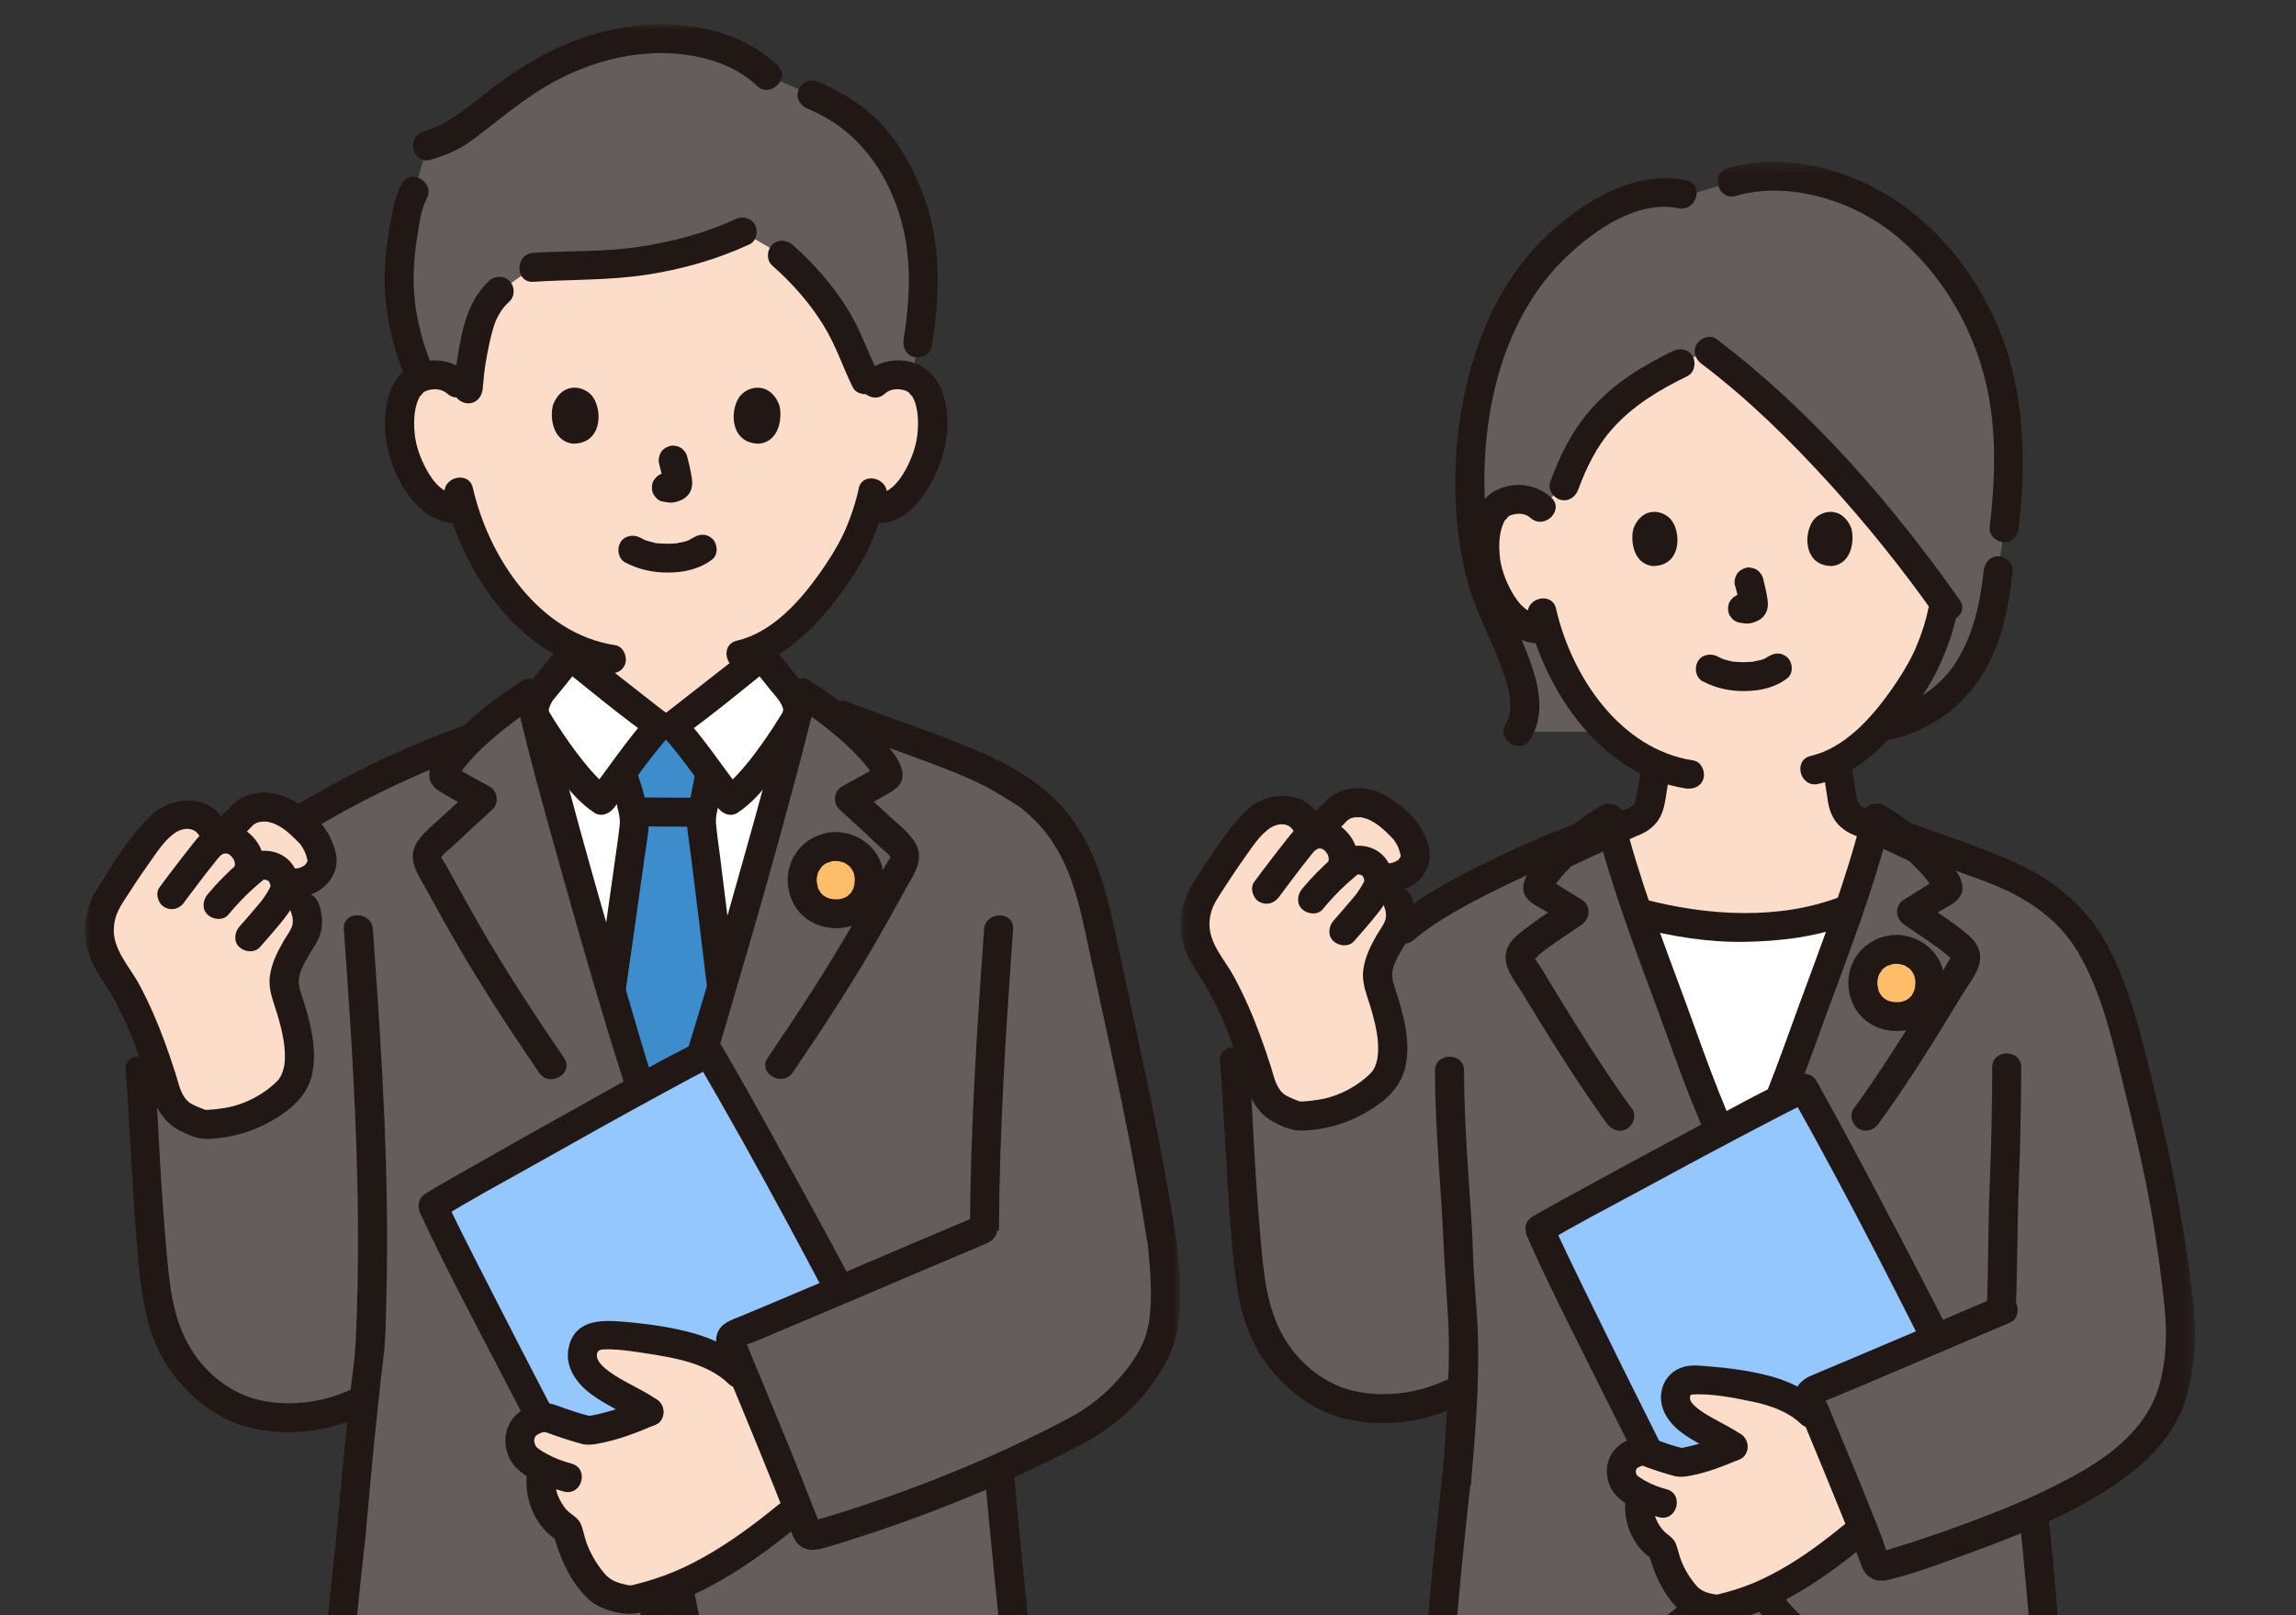 <svg width="189" height="133" viewBox="0 0 189 133" fill="none" xmlns="http://www.w3.org/2000/svg">
<rect x="0" y="0" width="189" height="133" fill="#333333" stroke="none"/>
<g clip-path="url(#clip0_604_2046)">
<mask id="mask0_604_2046" style="mask-type:luminance" maskUnits="userSpaceOnUse" x="-14" y="-10" width="217" height="153">
<path d="M190.122 -10H-1.122C-8.234 -10 -14 -4.244 -14 2.857V130.143C-14 137.244 -8.234 143 -1.122 143H190.122C197.234 143 203 137.244 203 130.143V2.857C203 -4.244 197.234 -10 190.122 -10Z" fill="white"/>
</mask>
<g mask="url(#mask0_604_2046)">
<mask id="mask1_604_2046" style="mask-type:luminance" maskUnits="userSpaceOnUse" x="7" y="2" width="91" height="265">
<path d="M97.151 2H7V266.337H97.151V2Z" fill="white"/>
</mask>
<g mask="url(#mask1_604_2046)">
<path d="M54.238 59.742C53.748 59.396 47.266 54.29 46.944 54.033V53.228C45.145 52.34 43.526 50.95 41.985 49.107C39.93 46.65 38.759 44.001 38.114 41.812C37.23 42.039 36.28 41.711 35.647 41.192C34.219 40.023 33.627 38.401 33.263 37.339C32.755 35.836 32.719 33.415 33.484 32.096C33.741 31.655 34.332 30.904 35.718 30.856C36.357 30.832 37.104 31.035 37.66 31.566C37.66 31.566 33.723 13.672 54.83 13.672C75.937 13.672 72 31.566 72 31.566C72.555 31.035 73.302 30.832 73.941 30.856C75.333 30.904 75.925 31.655 76.182 32.096C76.94 33.415 76.91 35.836 76.397 37.339C76.032 38.401 75.441 40.029 74.013 41.192C73.427 41.675 72.561 41.991 71.731 41.848L71.51 41.812C71.247 42.677 70.924 43.53 70.727 43.942C70.136 45.54 66.826 51.218 62.674 53.288C62.674 53.723 62.674 54.039 62.674 54.039C62.357 54.296 55.875 59.402 55.379 59.748" fill="#FBDDCA"/>
<path d="M33.036 20.347C32.982 20.77 32.946 21.158 32.922 21.474C32.612 25.297 33.484 28.345 34.667 31.071C34.953 30.957 35.3 30.874 35.724 30.862C36.363 30.838 37.11 31.041 37.666 31.572L38.508 32.383C38.526 32.204 38.544 32.025 38.544 32.025C38.705 30.277 38.825 29.496 39.123 28.094C39.428 26.663 39.81 25.178 41.107 23.985L43.921 22.011C44.668 21.969 45.546 21.856 46.137 21.873C51.502 22.052 56.957 21.038 61.109 19.088L64.412 21.009C66.689 22.995 68.308 25.106 69.562 27.462C69.986 28.255 70.954 30.951 71.647 32.019C72.197 31.142 73.159 30.832 73.953 30.856C74.395 30.874 74.76 30.957 75.058 31.082C76.409 24.033 76.689 19.774 73.959 14.281C73.511 13.374 72.621 12.092 71.94 11.31C70.614 9.796 68.833 8.621 66.868 7.833L63.152 6.217C59.43 2.596 52.703 2.596 48.073 4.302C43.73 5.907 41.382 8.173 38.562 10.285C37.409 11.149 36.71 11.525 35.169 11.99L34.111 15.748C33.597 16.655 33.233 18.766 33.042 20.341L33.036 20.347Z" fill="#645D5C"/>
<path d="M51.484 46.322C52.583 46.9 53.766 47.151 55.015 47.145C56.323 47.139 57.602 46.858 58.641 46.053C59.137 45.666 59.077 44.765 58.641 44.365C58.116 43.882 57.482 43.954 56.951 44.365C57.363 44.043 56.927 44.365 56.795 44.431C56.694 44.485 56.419 44.568 56.795 44.443C56.7 44.473 56.604 44.514 56.508 44.55C56.383 44.592 56.264 44.622 56.138 44.652C56.007 44.681 55.827 44.681 55.708 44.735C55.827 44.681 55.899 44.711 55.714 44.735C55.636 44.741 55.559 44.747 55.475 44.753C55.284 44.765 55.093 44.771 54.901 44.771C54.728 44.771 54.561 44.765 54.388 44.753C54.31 44.753 54.232 44.741 54.155 44.735C54.113 44.735 54.065 44.723 54.023 44.717C53.928 44.705 53.964 44.711 54.131 44.729C54.065 44.765 53.82 44.675 53.748 44.658C53.623 44.628 53.504 44.598 53.384 44.562C53.276 44.532 53.175 44.491 53.073 44.455C53.324 44.574 52.804 44.365 53.073 44.455C52.942 44.395 52.816 44.33 52.691 44.264C52.135 43.972 51.365 44.109 51.054 44.693C50.761 45.242 50.893 46.011 51.484 46.328V46.322Z" fill="#211715"/>
<path d="M54.262 38.204C54.411 38.765 54.549 39.332 54.633 39.904L54.591 39.588C54.603 39.666 54.603 39.743 54.597 39.821L54.639 39.505C54.639 39.54 54.627 39.576 54.615 39.612L54.734 39.326C54.734 39.326 54.71 39.373 54.698 39.391L54.883 39.153C54.883 39.153 54.848 39.188 54.83 39.206L55.069 39.021C55.027 39.051 54.979 39.069 54.931 39.093L55.218 38.974C55.146 39.004 55.069 39.027 54.991 39.039L55.308 38.998C55.236 39.004 55.164 39.004 55.093 38.998L55.409 39.039C55.326 39.027 55.248 39.01 55.17 38.998C55.009 38.95 54.854 38.938 54.692 38.974C54.531 38.98 54.388 39.027 54.25 39.117C53.999 39.26 53.766 39.546 53.701 39.827C53.629 40.131 53.647 40.477 53.82 40.745C53.975 40.984 54.232 41.252 54.531 41.294C54.74 41.324 54.949 41.377 55.164 41.383C55.511 41.401 55.827 41.288 56.132 41.151C56.52 40.972 56.825 40.608 56.927 40.191C57.016 39.839 56.98 39.552 56.921 39.194C56.831 38.646 56.7 38.103 56.562 37.566C56.485 37.28 56.27 37.005 56.013 36.856C55.756 36.707 55.379 36.642 55.093 36.737C54.806 36.833 54.525 37.011 54.382 37.286C54.232 37.572 54.178 37.888 54.262 38.204Z" fill="#211715"/>
<path d="M45.534 33.307C45.247 34.232 45.432 36.349 47.183 36.534C49.495 36.522 49.62 33.951 48.844 32.746C48.204 31.756 46.328 31.345 45.534 33.307Z" fill="#211715"/>
<path d="M64.132 33.307C64.418 34.232 64.233 36.349 62.483 36.534C60.171 36.522 60.045 33.952 60.822 32.747C61.461 31.757 63.337 31.351 64.132 33.307Z" fill="#211715"/>
<path d="M38.508 30.724C37.272 29.621 35.533 29.365 34.022 30.056C32.94 30.552 32.277 31.572 31.972 32.693C31.273 35.263 31.924 38.264 33.4 40.453C34.41 41.95 35.999 43.297 37.929 43.053C38.568 42.969 39.123 42.564 39.123 41.86C39.123 41.282 38.574 40.584 37.929 40.667C36.566 40.84 35.676 39.719 35.091 38.633C34.613 37.751 34.219 36.701 34.129 35.639C34.033 34.548 34.093 33.379 34.643 32.508C34.452 32.806 34.947 32.239 34.78 32.365C35.013 32.198 35.109 32.156 35.36 32.102C35.873 31.989 36.411 32.055 36.817 32.412C37.965 33.432 39.655 31.75 38.508 30.724Z" fill="#211715"/>
<path d="M72.842 32.413C73.224 32.073 73.738 31.989 74.222 32.085C74.515 32.139 74.628 32.18 74.879 32.365C74.712 32.24 75.202 32.801 75.017 32.508C75.28 32.926 75.387 33.248 75.483 33.773C75.59 34.375 75.584 35.025 75.531 35.64C75.441 36.695 75.041 37.751 74.569 38.634C73.977 39.719 73.087 40.841 71.731 40.668C71.092 40.584 70.536 41.276 70.536 41.861C70.536 42.576 71.086 42.97 71.731 43.053C74.873 43.459 76.803 40.071 77.586 37.536C78.291 35.264 78.261 31.733 76.032 30.278C74.521 29.288 72.466 29.562 71.151 30.731C69.998 31.757 71.695 33.439 72.842 32.419V32.413Z" fill="#211715"/>
<path d="M70.685 40.244C70.5 41.132 70.225 41.997 69.903 42.844C69.789 43.148 69.694 43.345 69.556 43.685C69.437 43.989 69.64 43.518 69.532 43.739C69.496 43.816 69.461 43.9 69.425 43.977C68.893 45.087 68.224 46.142 67.513 47.151C65.852 49.501 63.576 52.071 60.655 52.757C59.161 53.109 59.794 55.411 61.288 55.059C64.735 54.248 67.394 51.373 69.389 48.618C70.166 47.55 70.888 46.417 71.462 45.224C71.588 44.968 71.695 44.711 71.803 44.449C71.934 44.139 71.713 44.651 71.85 44.335C71.94 44.127 72.03 43.924 72.107 43.715C72.472 42.797 72.776 41.848 72.98 40.882C73.29 39.385 70.99 38.741 70.674 40.25L70.685 40.244Z" fill="#211715"/>
<path d="M36.62 40.816C38.102 47.306 42.989 54.373 50.014 55.429C50.654 55.525 51.299 55.268 51.484 54.594C51.639 54.033 51.293 53.222 50.648 53.127C44.399 52.184 40.241 45.934 38.926 40.178C38.586 38.681 36.28 39.313 36.62 40.81V40.816Z" fill="#211715"/>
<path d="M66.539 8.979C70.142 10.464 72.531 13.392 73.822 17.001C75.1 20.561 74.969 24.235 74.389 27.922C74.288 28.56 74.551 29.204 75.226 29.389C75.793 29.544 76.594 29.198 76.695 28.554C77.365 24.283 77.538 20.019 75.961 15.915C75.19 13.923 74.18 12.074 72.77 10.464C71.259 8.734 69.275 7.541 67.172 6.676C66.575 6.432 65.858 6.945 65.703 7.511C65.512 8.197 65.936 8.734 66.539 8.979Z" fill="#211715"/>
<path d="M63.988 5.37C60.947 2.483 56.485 1.678 52.428 2.107C48.001 2.579 44.088 4.529 40.593 7.207C38.759 8.615 37.092 10.153 34.846 10.845C33.382 11.299 34.004 13.601 35.479 13.148C36.453 12.849 37.409 12.492 38.269 11.943C39.1 11.412 39.864 10.78 40.641 10.177C42.176 8.972 43.718 7.78 45.432 6.825C48.844 4.923 52.882 3.933 56.789 4.559C58.821 4.887 60.792 5.626 62.303 7.064C63.415 8.12 65.111 6.438 63.994 5.376L63.988 5.37Z" fill="#211715"/>
<path d="M33.072 15.151C32.522 16.177 32.295 17.352 32.104 18.485C31.895 19.744 31.721 21.02 31.674 22.291C31.56 25.267 32.187 28.184 33.311 30.921C33.556 31.518 34.105 31.941 34.78 31.756C35.348 31.601 35.862 30.891 35.617 30.289C34.601 27.814 33.986 25.243 34.051 22.559C34.075 21.48 34.195 20.394 34.368 19.326C34.523 18.36 34.673 17.209 35.127 16.356C35.85 15.002 33.788 13.797 33.066 15.151H33.072Z" fill="#211715"/>
<path d="M60.499 18.062C58.002 19.219 55.29 19.917 52.572 20.329C49.698 20.764 46.8 20.627 43.909 20.818C42.379 20.919 42.373 23.305 43.909 23.203C47.021 23.001 50.11 23.096 53.205 22.625C56.144 22.177 59.006 21.366 61.7 20.12C62.286 19.851 62.435 19.005 62.13 18.486C61.778 17.889 61.085 17.788 60.493 18.056L60.499 18.062Z" fill="#211715"/>
<path d="M40.253 23.138C38.998 24.319 38.371 25.888 38.012 27.54C37.69 29.019 37.481 30.51 37.343 32.019C37.283 32.663 37.935 33.212 38.538 33.212C39.231 33.212 39.673 32.663 39.733 32.019C39.769 31.631 39.804 31.25 39.846 30.862C39.864 30.707 39.882 30.558 39.9 30.403C39.924 30.2 39.858 30.683 39.906 30.343C39.918 30.271 39.924 30.206 39.936 30.134C40.032 29.514 40.151 28.9 40.282 28.285C40.414 27.683 40.605 26.925 40.796 26.454C40.868 26.269 41.089 25.852 41.256 25.601C41.429 25.333 41.639 25.1 41.937 24.82C42.409 24.379 42.385 23.579 41.937 23.132C41.471 22.667 40.719 22.691 40.247 23.132L40.253 23.138Z" fill="#211715"/>
<path d="M63.558 21.856C65.213 23.311 66.665 24.957 67.818 26.836C68.827 28.488 69.329 30.11 70.189 31.876C70.47 32.454 71.295 32.609 71.826 32.305C72.418 31.959 72.537 31.256 72.257 30.671C71.414 28.941 70.817 27.128 69.795 25.488C68.559 23.496 67.011 21.712 65.249 20.162C64.765 19.738 64.036 19.685 63.558 20.162C63.122 20.597 63.074 21.42 63.558 21.85V21.856Z" fill="#211715"/>
<path d="M39.852 62.199C40.39 62.014 40.91 61.746 41.424 61.507C42.218 61.144 43.013 60.78 43.807 60.41C44.429 60.124 45.05 59.831 45.677 59.545C45.743 59.515 45.809 59.486 45.868 59.456C45.922 59.432 46.03 59.384 45.773 59.497C45.462 59.629 45.737 59.515 45.815 59.486C45.97 59.426 46.119 59.36 46.269 59.289C46.872 58.996 47.422 58.519 47.744 57.929C48.043 57.374 48.151 56.79 48.246 56.181C48.383 55.281 48.539 54.386 48.623 53.479C48.676 52.859 48.031 52.263 47.428 52.286C46.735 52.316 46.293 52.811 46.233 53.479C46.137 54.535 45.946 55.65 45.683 56.754C45.647 56.903 45.797 56.575 45.707 56.694C45.671 56.736 45.653 56.79 45.623 56.837C45.492 57.07 45.725 56.772 45.576 56.903C45.534 56.939 45.48 56.986 45.444 57.028C45.576 56.879 45.528 56.974 45.45 57.022C45.391 57.058 45.331 57.1 45.271 57.136C45.247 57.147 45.002 57.273 45.098 57.231C45.014 57.273 44.679 57.404 44.488 57.493C43.162 58.102 41.842 58.722 40.516 59.33C40.169 59.486 39.828 59.647 39.482 59.802C39.374 59.849 39.261 59.897 39.153 59.951C38.885 60.07 39.446 59.843 39.225 59.921C38.616 60.136 38.209 60.738 38.389 61.388C38.55 61.979 39.249 62.438 39.858 62.223L39.852 62.199Z" fill="#211715"/>
<path d="M61.7 53.372C61.778 54.219 61.897 55.06 62.041 55.901C62.112 56.336 62.154 56.783 62.286 57.207C62.459 57.762 62.752 58.298 63.182 58.692C63.421 58.907 63.696 59.104 63.982 59.253C64.174 59.348 64.377 59.438 64.58 59.509C64.968 59.658 64.305 59.378 64.454 59.45C65.631 60.052 66.856 60.583 68.051 61.144C68.618 61.412 69.186 61.692 69.765 61.931C70.345 62.169 71.104 61.668 71.235 61.096C71.396 60.398 71.02 59.885 70.399 59.629C70.996 59.879 70.434 59.635 70.297 59.569C70.04 59.45 69.783 59.33 69.526 59.205C68.833 58.877 68.14 58.549 67.447 58.221C66.91 57.964 66.378 57.714 65.84 57.463C65.781 57.44 65.727 57.41 65.667 57.38C65.649 57.374 65.637 57.368 65.625 57.362C65.542 57.326 65.422 57.279 65.338 57.243C65.309 57.231 65.117 57.147 65.291 57.225C65.177 57.171 65.076 57.111 64.968 57.052C64.932 57.034 64.759 56.915 64.896 57.01C65.016 57.094 64.896 57.01 64.878 56.992C64.795 56.909 64.645 56.712 64.789 56.927C64.723 56.831 64.675 56.724 64.61 56.628C64.538 56.521 64.669 56.73 64.651 56.742C64.651 56.742 64.58 56.533 64.58 56.527C64.55 56.426 64.526 56.33 64.508 56.229C64.46 55.99 64.424 55.752 64.388 55.507C64.269 54.72 64.168 54.135 64.096 53.366C64.042 52.745 63.588 52.143 62.901 52.173C62.303 52.197 61.646 52.698 61.706 53.366L61.7 53.372Z" fill="#211715"/>
<path d="M54.447 94.466C52.339 89.277 46.149 67.621 43.969 58.716C43.891 58.101 44.178 57.374 44.542 56.944C45.277 56.097 46.197 54.875 46.944 54.04C47.26 54.296 53.742 59.402 54.238 59.748H55.379C55.869 59.402 62.351 54.296 62.674 54.04C63.421 54.875 64.347 56.097 65.076 56.944C65.446 57.368 65.727 58.101 65.649 58.716C63.474 67.621 57.279 89.277 55.17 94.466" fill="white"/>
<path d="M55.529 128.666C55.439 128.207 54.764 128.213 54.686 128.69C54.304 131.148 53.766 133.671 53.498 134.524C52.787 136.802 51.556 138.615 49.429 140.19C48.031 141.222 45.205 142.355 41.997 142.85C39.004 143.309 34.41 143.452 30.598 143.267C30.652 144.544 30.903 151.021 30.903 151.021C32.229 183.133 32.934 212.049 34.195 243.07C36.62 243.827 40.599 244.591 43.849 244.555C47.344 244.519 52.882 244.215 55.433 243.559C57.99 244.221 63.516 244.525 67.005 244.561C70.261 244.591 74.234 243.833 76.66 243.076C77.92 212.132 78.619 183.288 79.945 151.272L80.256 143.053C80.256 143.053 80.256 143.029 80.256 142.975C75.99 143.232 70.494 143.41 67.286 142.886C64.412 142.42 62.453 141.878 60.637 140.351C58.767 138.782 57.512 137.052 56.795 134.774C56.526 133.909 55.935 131.249 55.523 128.672L55.529 128.666Z" fill="#645D5C"/>
<path d="M66.037 57.058C64.347 64.549 57.423 88.919 55.17 94.466H54.441C52.189 88.919 45.265 64.549 43.574 57.058C42.254 57.899 40.342 59.3 38.807 60.767C33.759 62.569 28.907 64.907 24.349 67.716L11.534 88.12C11.606 89.075 11.666 89.981 11.72 90.87C11.935 94.502 12.036 97.89 12.562 103.592C12.735 105.441 12.903 107.296 13.47 109.061C14.689 112.914 18.07 116.189 22.091 116.612C25.311 116.946 27.474 116.392 29.445 115.461L29.971 115.217C29.619 118.521 29.26 122.32 28.913 126.173C28.131 133.199 27.772 137.07 27.348 142.194C27.312 142.635 27.635 143.029 28.077 143.076C32.169 143.5 38.299 143.416 41.997 142.85C45.199 142.355 48.031 141.227 49.429 140.19C51.556 138.615 52.781 136.802 53.498 134.523C53.766 133.67 54.304 131.147 54.686 128.69C54.758 128.207 55.451 128.207 55.529 128.69C55.935 131.249 56.526 133.909 56.801 134.774C57.512 137.052 58.773 138.776 60.643 140.351C62.459 141.877 64.418 142.414 67.292 142.885C71.402 143.553 79.246 143.076 83.47 142.754C83.882 142.724 84.187 142.367 84.157 141.949C83.829 137.571 83.387 132.913 82.801 127.294C82.801 127.294 82.49 124.074 82.186 120.907C84.605 119.833 87.085 118.628 89.504 117.304C91.966 115.962 94.457 112.741 95.228 111C96.046 109.151 96.034 106.008 95.67 102.387C94.236 92.999 92.623 86.498 90.221 75.088C89.421 71.283 87.879 68.08 84.97 65.736C84.349 65.229 82.287 64.006 81.564 63.636C78.697 62.181 72 59.926 69.365 58.919C69.365 58.919 68.816 58.71 67.889 58.352C67.22 57.857 66.581 57.416 66.037 57.069V57.058Z" fill="#645D5C"/>
<path d="M81.033 120.877C81.475 126.489 82.132 132.084 82.622 137.69C82.712 138.722 82.795 139.754 82.879 140.78C82.897 141.013 82.915 141.245 82.933 141.478C82.933 141.448 82.951 141.931 82.968 141.937C82.957 141.937 83.381 141.663 83.231 141.567C83.058 141.454 82.323 141.633 82.102 141.651C80.298 141.776 78.494 141.878 76.683 141.943C73.129 142.074 69.508 142.164 66.008 141.43C64.233 141.06 62.584 140.47 61.204 139.259C59.776 138.001 58.629 136.486 58.026 134.673C57.434 132.907 57.136 131.01 56.819 129.185C56.64 128.165 56.305 127.086 55.045 127.133C53.76 127.181 53.551 128.344 53.378 129.358C53.061 131.213 52.781 133.164 52.099 134.929C51.442 136.629 50.254 138.126 48.778 139.194C45.773 141.365 41.657 141.83 38.054 142.033C36.023 142.146 33.98 142.17 31.942 142.11C30.963 142.08 29.989 142.033 29.015 141.955C28.848 141.943 28.555 141.854 28.394 141.901C28.209 141.955 28.364 141.878 28.453 141.997C28.669 142.283 28.525 142.176 28.579 141.973C28.686 141.555 28.657 141.048 28.692 140.619C29.003 136.969 29.35 133.325 29.738 129.686C29.863 128.511 29.995 127.336 30.12 126.161C30.192 125.523 29.517 124.968 28.925 124.968C28.221 124.968 27.802 125.517 27.731 126.161C27.318 129.877 26.924 133.593 26.59 137.315C26.446 138.919 26.171 140.571 26.171 142.182C26.171 144.478 28.794 144.341 30.443 144.43C34.099 144.621 37.827 144.579 41.465 144.102C45.104 143.625 48.873 142.54 51.562 139.945C53.02 138.531 54.071 136.76 54.663 134.822C54.895 134.064 55.051 133.283 55.212 132.507C55.338 131.899 55.457 131.291 55.565 130.676C55.642 130.259 55.672 129.263 55.857 129.018L55.427 129.448L54.651 129.364L54.346 128.839C54.543 129.442 54.585 130.128 54.704 130.754C54.824 131.392 54.949 132.024 55.087 132.657C55.284 133.575 55.475 134.511 55.78 135.4C56.55 137.631 57.924 139.557 59.717 141.09C63.014 143.893 67.65 144.311 71.814 144.383C74.037 144.418 76.253 144.353 78.47 144.245C79.497 144.192 80.525 144.132 81.558 144.066C82.508 144.001 83.787 144.12 84.582 143.542C85.669 142.748 85.328 141.341 85.239 140.19C85.143 138.985 85.035 137.78 84.928 136.575C84.683 133.861 84.414 131.154 84.139 128.446C83.876 125.923 83.638 123.394 83.44 120.865C83.321 119.344 80.931 119.332 81.051 120.865L81.033 120.877Z" fill="#211715"/>
<path d="M54.447 94.466C53.575 92.319 51.998 87.339 50.301 81.613C51.227 75.082 52.243 68.032 52.243 67.668C52.231 66.983 52.028 66.308 51.819 65.658C51.651 65.128 51.574 64.525 51.287 63.923C51.287 63.923 51.245 63.833 51.167 63.684C52.213 62.277 53.474 60.612 54.244 59.742H55.385C56.156 60.606 57.423 62.277 58.468 63.684C58.456 63.714 58.456 63.726 58.456 63.726C58.241 64.621 58.205 65.05 58.014 65.897C57.978 66.07 57.942 66.237 57.895 66.404C57.805 66.78 57.721 67.156 57.721 67.537C57.721 67.752 58.689 75.201 59.406 81.339C57.679 87.178 56.066 92.278 55.182 94.46H54.453L54.447 94.466Z" fill="#3D8DCC"/>
<path d="M30.114 126.173C30.419 122.767 30.73 119.368 31.088 115.968C31.243 114.519 31.399 113.069 31.578 111.626C31.763 110.129 31.757 108.596 31.799 107.087C31.972 100.771 31.787 94.454 31.447 88.144C31.238 84.261 30.975 80.384 30.694 76.507C30.586 74.987 28.191 74.975 28.304 76.507C28.782 83.152 29.224 89.796 29.397 96.453C29.481 99.566 29.499 102.685 29.439 105.799C29.409 107.337 29.356 108.876 29.284 110.415C29.212 111.841 28.991 113.26 28.836 114.686C28.418 118.509 28.065 122.338 27.725 126.167C27.665 126.811 28.316 127.36 28.919 127.36C29.613 127.36 30.055 126.811 30.114 126.167V126.173Z" fill="#211715"/>
<path d="M10.346 88.12C10.752 93.464 10.913 98.814 11.421 104.153C11.72 107.266 12.222 110.362 14.103 112.956C15.716 115.169 18.005 116.958 20.711 117.59C23.841 118.324 27.157 117.841 30.049 116.499C30.634 116.225 30.783 115.384 30.479 114.865C30.126 114.262 29.433 114.167 28.842 114.435C26.667 115.443 24.14 115.795 21.768 115.372C19.438 114.954 17.383 113.493 16.039 111.566C14.378 109.193 14.014 106.413 13.757 103.592C13.512 100.902 13.315 98.212 13.165 95.516C13.028 93.053 12.915 90.584 12.729 88.12C12.616 86.599 10.22 86.587 10.34 88.12H10.346Z" fill="#211715"/>
<path d="M57.47 65.694C55.78 65.694 54.089 65.658 52.404 65.658C51.777 65.658 51.179 66.207 51.209 66.851C51.239 67.495 51.735 68.044 52.404 68.044C54.095 68.044 55.786 68.08 57.47 68.08C58.098 68.08 58.695 67.531 58.665 66.887C58.635 66.243 58.139 65.694 57.47 65.694Z" fill="#211715"/>
<path d="M57.297 63.41C57.1 64.257 56.963 65.116 56.771 65.963C56.64 66.541 56.497 67.132 56.538 67.728C56.604 68.635 56.76 69.547 56.873 70.448C57.315 73.991 57.757 77.534 58.175 81.082C58.247 81.721 58.671 82.275 59.37 82.275C59.956 82.275 60.643 81.727 60.565 81.082C60.159 77.593 59.723 74.116 59.287 70.627C59.167 69.69 59.024 68.754 58.94 67.811C58.904 67.388 58.976 67.012 59.078 66.595C59.275 65.748 59.406 64.889 59.603 64.042C59.956 62.551 57.65 61.913 57.297 63.41Z" fill="#211715"/>
<path d="M51.538 81.333C52.046 77.754 52.566 74.182 53.055 70.597C53.181 69.685 53.354 68.766 53.42 67.848C53.462 67.257 53.336 66.655 53.187 66.088C52.942 65.158 52.697 64.209 52.309 63.327C52.052 62.736 51.185 62.599 50.672 62.897C50.062 63.255 49.985 63.935 50.242 64.531C50.564 65.277 50.761 66.183 50.941 66.977C51.018 67.323 51.048 67.633 51.006 67.979C50.911 68.879 50.791 69.607 50.666 70.532C50.194 73.925 49.704 77.313 49.226 80.701C49.136 81.339 49.381 81.983 50.062 82.168C50.624 82.323 51.442 81.977 51.532 81.333H51.538Z" fill="#211715"/>
<path d="M46.101 53.193C45.468 53.909 44.883 54.666 44.279 55.406C43.7 56.121 43.09 56.766 42.863 57.69C42.559 58.943 43.096 59.819 43.736 60.809C44.476 61.955 45.265 63.064 46.113 64.132C46.932 65.163 47.816 66.189 48.927 66.923C49.507 67.305 50.194 66.989 50.564 66.493C52.052 64.507 53.45 62.444 55.093 60.583C55.636 59.968 55.499 59.175 54.854 58.71C54.704 58.603 54.561 58.489 54.417 58.382C54.74 58.626 54.256 58.257 54.179 58.197C54.029 58.084 53.88 57.964 53.736 57.851C52.936 57.225 52.135 56.599 51.335 55.972C50.158 55.048 48.969 54.129 47.804 53.193C47.302 52.787 46.603 52.704 46.113 53.193C45.695 53.61 45.605 54.475 46.113 54.881C48.587 56.873 51.066 58.925 53.647 60.774L53.408 58.901C51.633 60.911 50.116 63.148 48.509 65.295L50.146 64.865C49.853 64.674 49.513 64.37 49.136 63.971C48.736 63.559 48.366 63.124 48.007 62.676C47.302 61.8 46.633 60.845 46.006 59.891C45.779 59.551 45.558 59.205 45.349 58.853C45.283 58.752 45.217 58.644 45.163 58.537C45.145 58.507 45.116 58.471 45.11 58.436C45.181 58.734 45.181 58.34 45.187 58.334C45.307 58.066 45.349 57.887 45.522 57.654C45.749 57.356 46 57.082 46.233 56.789C46.753 56.145 47.266 55.495 47.81 54.875C48.234 54.392 48.288 53.664 47.81 53.187C47.374 52.752 46.55 52.704 46.119 53.187L46.101 53.193Z" fill="#211715"/>
<path d="M65.261 88.305C67.877 84.452 70.422 80.564 72.711 76.508C73.314 75.434 73.912 74.361 74.503 73.281C75.106 72.178 76.08 70.907 75.447 69.607C74.987 68.653 73.935 67.877 73.171 67.168C72.37 66.422 71.558 65.694 70.757 64.949L70.518 66.822C71.247 66.404 71.982 65.987 72.711 65.569C73.398 65.175 74.27 64.782 74.294 63.863C74.318 62.736 73.201 61.561 72.49 60.785C70.805 58.937 68.732 57.374 66.635 56.026C66.008 55.62 65.046 56.008 64.878 56.736C63.779 61.591 62.417 66.392 61.073 71.181C59.484 76.854 57.847 82.52 56.066 88.144C55.427 90.154 54.806 92.188 54.011 94.144C53.772 94.741 54.274 95.457 54.848 95.612C55.529 95.797 56.078 95.379 56.317 94.777C58.026 90.548 59.233 86.087 60.523 81.721C62.232 75.959 63.869 70.174 65.416 64.37C66.037 62.044 66.653 59.718 67.184 57.368L65.428 58.078C66.713 58.907 67.937 59.813 69.09 60.815C69.688 61.334 70.267 61.883 70.799 62.468C71.038 62.724 71.265 62.992 71.474 63.279C71.576 63.422 71.671 63.565 71.767 63.714C71.832 63.821 71.922 64.179 71.91 63.857L72.071 63.255L71.97 63.41L72.4 62.98C71.426 63.642 70.339 64.173 69.317 64.752C68.666 65.122 68.517 66.1 69.078 66.625C69.825 67.317 70.578 67.996 71.325 68.688C71.701 69.034 72.071 69.386 72.442 69.744C72.591 69.887 73.266 70.382 73.296 70.597C73.296 70.627 72.98 71.086 72.944 71.152C72.818 71.384 72.693 71.611 72.567 71.844C72.257 72.416 71.94 72.989 71.623 73.555C71.133 74.438 70.638 75.321 70.136 76.198C67.991 79.937 65.619 83.528 63.2 87.094C62.333 88.371 64.4 89.564 65.261 88.299V88.305Z" fill="#211715"/>
<path d="M46.424 87.106C43.998 83.545 41.633 79.949 39.488 76.215C38.986 75.338 38.49 74.456 38 73.573C37.708 73.042 37.415 72.505 37.122 71.975C36.979 71.706 36.829 71.438 36.68 71.169C36.638 71.098 36.322 70.662 36.328 70.615C36.34 70.406 37.032 69.905 37.182 69.762C37.552 69.404 37.923 69.058 38.299 68.706C39.046 68.014 39.799 67.334 40.545 66.642C41.107 66.117 40.958 65.139 40.306 64.769C39.285 64.185 38.197 63.654 37.224 62.998L37.654 63.428L37.552 63.272L37.714 63.875C37.702 64.167 37.785 63.851 37.857 63.732C37.947 63.583 38.042 63.433 38.15 63.296C38.335 63.04 38.544 62.801 38.753 62.563C39.309 61.948 39.912 61.382 40.533 60.839C41.681 59.837 42.911 58.924 44.196 58.101L42.439 57.392C43.538 62.246 44.901 67.048 46.245 71.837C47.834 77.509 49.471 83.176 51.251 88.8C51.89 90.81 52.512 92.844 53.306 94.8C53.545 95.397 54.101 95.82 54.776 95.635C55.344 95.48 55.851 94.77 55.612 94.168C53.904 89.939 52.697 85.478 51.407 81.112C49.698 75.35 48.061 69.565 46.514 63.761C45.892 61.435 45.277 59.109 44.745 56.759C44.578 56.026 43.622 55.638 42.989 56.05C40.892 57.403 38.825 58.966 37.134 60.809C36.447 61.567 35.342 62.712 35.336 63.803C35.33 64.722 36.089 65.121 36.794 65.521C37.564 65.962 38.335 66.404 39.111 66.839L38.873 64.966C38.072 65.712 37.26 66.439 36.459 67.185C35.694 67.895 34.649 68.67 34.183 69.624C33.556 70.925 34.529 72.195 35.127 73.299C35.718 74.378 36.316 75.458 36.919 76.525C39.213 80.581 41.752 84.47 44.369 88.323C45.229 89.587 47.296 88.394 46.43 87.118L46.424 87.106Z" fill="#211715"/>
<path d="M61.832 54.881C62.381 55.501 62.895 56.151 63.409 56.795C63.809 57.291 64.257 57.714 64.454 58.328C64.466 58.37 64.496 58.65 64.508 58.495C64.514 58.4 64.52 58.465 64.496 58.525C64.448 58.638 64.365 58.752 64.299 58.859C64.084 59.211 63.863 59.557 63.642 59.897C63.026 60.833 62.375 61.77 61.688 62.629C61.318 63.094 60.929 63.547 60.511 63.977C60.332 64.162 60.147 64.34 59.956 64.513C59.866 64.591 59.776 64.668 59.687 64.74C59.866 64.597 59.532 64.847 59.496 64.865L61.133 65.295C59.526 63.154 58.008 60.911 56.234 58.901L55.995 60.774C58.576 58.925 61.055 56.873 63.528 54.881C64.03 54.475 63.952 53.616 63.528 53.193C63.032 52.698 62.339 52.787 61.838 53.193C60.673 54.129 59.484 55.048 58.307 55.972C57.506 56.599 56.706 57.225 55.905 57.851C55.756 57.965 55.606 58.084 55.463 58.197C55.379 58.263 54.901 58.633 55.224 58.382C55.081 58.489 54.937 58.609 54.788 58.71C54.137 59.175 53.999 59.968 54.549 60.583C56.192 62.438 57.59 64.507 59.078 66.494C59.448 66.989 60.123 67.311 60.714 66.923C61.826 66.195 62.71 65.169 63.528 64.132C64.371 63.064 65.165 61.955 65.906 60.809C66.545 59.819 67.083 58.943 66.778 57.69C66.551 56.772 65.948 56.115 65.362 55.406C64.759 54.666 64.174 53.909 63.54 53.193C63.11 52.71 62.286 52.757 61.849 53.193C61.372 53.67 61.419 54.398 61.849 54.881H61.832Z" fill="#211715"/>
<path d="M38.502 59.617C33.352 61.465 28.412 63.827 23.752 66.69C22.443 67.496 23.644 69.559 24.959 68.748C29.445 65.998 34.183 63.696 39.141 61.919C40.575 61.406 39.96 59.098 38.508 59.617H38.502Z" fill="#211715"/>
<path d="M81.009 76.519C80.417 84.721 79.886 92.933 79.844 101.158C79.838 102.691 82.228 102.697 82.234 101.158C82.275 92.933 82.807 84.721 83.399 76.519C83.506 74.987 81.116 74.993 81.009 76.519Z" fill="#211715"/>
<path d="M96.823 102.065C95.616 94.186 93.865 86.42 92.193 78.631C91.302 74.474 90.586 70.334 87.849 66.929C85.902 64.501 83.082 62.926 80.25 61.734C76.779 60.266 73.195 59.109 69.676 57.761C69.072 57.529 68.367 58.018 68.206 58.596C68.021 59.27 68.433 59.831 69.043 60.064C72.012 61.197 75.029 62.205 77.986 63.368C79.217 63.857 80.441 64.358 81.594 65.014C82.281 65.408 82.962 65.813 83.626 66.249C83.757 66.332 83.888 66.422 84.014 66.511C84.229 66.66 84.074 66.541 84.199 66.648C84.576 66.953 84.934 67.287 85.275 67.632C88.142 70.561 88.853 74.486 89.677 78.339C90.526 82.305 91.41 86.265 92.234 90.243C93.095 94.377 93.865 98.534 94.505 102.709C94.6 103.347 95.407 103.699 95.974 103.544C96.655 103.359 96.906 102.715 96.811 102.077L96.823 102.065Z" fill="#211715"/>
<path d="M10.638 82.096C10.172 81.189 9.676 80.337 9.288 79.818C8.452 78.696 8.135 77.486 8.171 76.406C8.189 75.857 8.476 74.659 8.709 74.295C9.951 72.368 11.021 70.686 12.317 69.052C12.592 68.706 13.004 68.277 13.321 67.96C13.888 67.394 14.683 67.066 15.483 67.066C16.045 67.066 16.965 67.501 17.347 68.092C19.044 68.629 19.397 67.567 20.149 66.97C20.944 66.35 22.097 66.344 23.029 66.72C23.967 67.102 24.726 67.805 25.43 68.527C25.962 69.07 26.345 69.851 26.482 70.621C26.584 71.211 26.345 71.67 26.022 72.004C25.705 72.332 25.012 72.774 24.086 72.714C24.654 73.865 25.072 74.718 25.072 74.718C25.257 75.088 25.287 75.511 25.293 75.923C25.293 76.09 25.293 76.257 25.257 76.418C25.215 76.591 25.132 76.752 25.048 76.907C24.277 78.362 22.88 80.08 23.525 81.846C25.126 86.486 24.905 88.794 23.399 90.106C22.169 91.174 20.317 92.081 19.271 92.301C18.847 92.391 16.905 92.719 16.511 92.54C15.74 92.188 14.988 92.015 14.42 91.323C13.954 90.756 13.667 90.047 13.476 89.349C13.237 88.496 12.52 86.391 11.976 85.025C11.678 84.237 11.17 83.134 10.632 82.096H10.638Z" fill="#FBDDCA"/>
<path d="M18.483 67.668C17.323 65.39 14.265 65.509 12.568 67.03C10.692 68.712 9.342 71.11 7.992 73.209C6.815 75.04 6.701 77.301 7.591 79.275C8.016 80.218 8.703 81.035 9.205 81.935C9.706 82.842 10.166 83.766 10.579 84.715C11.349 86.474 11.857 88.323 12.478 90.13C12.873 91.287 13.512 92.373 14.605 92.987C15.4 93.429 16.29 93.822 17.21 93.775C19.068 93.685 20.777 93.202 22.39 92.272C23.883 91.407 25.251 90.303 25.663 88.556C26.177 86.373 25.508 83.999 24.827 81.935C24.606 81.273 24.493 80.796 24.708 80.122C24.893 79.544 25.221 79.013 25.526 78.488C25.849 77.939 26.267 77.355 26.416 76.728C26.596 75.995 26.512 75.082 26.231 74.39C25.992 73.794 25.436 73.371 24.761 73.555C24.194 73.71 23.686 74.42 23.925 75.023C24.092 75.44 24.176 75.876 24.027 76.299C23.877 76.71 23.561 77.11 23.346 77.486C22.808 78.416 22.324 79.389 22.204 80.468C22.091 81.536 22.515 82.478 22.814 83.474C23.077 84.357 23.322 85.269 23.411 86.188C23.471 86.772 23.483 87.423 23.363 87.912C23.244 88.389 23.095 88.729 22.826 89.009C21.798 90.059 20.245 90.894 18.799 91.174C18.226 91.287 17.646 91.353 17.061 91.389C16.989 91.389 16.631 91.323 16.911 91.401C16.995 91.425 16.427 91.198 16.421 91.198C16.021 91.031 15.597 90.864 15.31 90.518C14.832 89.94 14.689 89.164 14.474 88.472C14.199 87.602 13.9 86.737 13.59 85.878C12.992 84.238 12.299 82.633 11.475 81.088C10.68 79.597 9.252 78.178 9.372 76.382C9.432 75.488 9.742 74.879 10.208 74.158C10.877 73.12 11.552 72.082 12.275 71.074C12.891 70.209 13.584 69.094 14.498 68.521C15.131 68.122 16.045 68.104 16.421 68.855C17.114 70.227 19.181 69.016 18.483 67.651V67.668Z" fill="#211715"/>
<path d="M15.167 74.282C15.603 73.692 16.045 73.108 16.493 72.523C16.625 72.35 16.756 72.183 16.887 72.01C17.061 71.789 16.726 72.219 16.893 72.004C16.953 71.921 17.019 71.843 17.078 71.766C17.288 71.497 17.497 71.229 17.712 70.966C17.837 70.811 17.957 70.65 18.094 70.507C18.13 70.471 18.166 70.435 18.202 70.4C18.07 70.537 18.202 70.412 18.279 70.352C18.399 70.292 18.393 70.292 18.25 70.352C18.309 70.328 18.363 70.31 18.423 70.292C18.56 70.263 18.542 70.263 18.369 70.286C18.429 70.28 18.488 70.274 18.548 70.274C18.608 70.274 18.668 70.274 18.727 70.28C18.56 70.257 18.536 70.257 18.674 70.28C18.733 70.298 18.787 70.316 18.847 70.334C18.703 70.268 18.692 70.268 18.811 70.328C18.901 70.388 19.038 70.477 18.883 70.352C18.978 70.435 19.068 70.525 19.152 70.614C18.954 70.406 19.188 70.692 19.223 70.752C19.283 70.871 19.283 70.859 19.223 70.71C19.247 70.763 19.265 70.817 19.283 70.877C19.301 70.93 19.313 70.99 19.325 71.044C19.349 71.175 19.349 71.157 19.325 70.978C19.361 71.002 19.325 71.27 19.325 71.312C19.271 71.933 19.916 72.529 20.52 72.505C21.213 72.475 21.655 71.98 21.715 71.312C21.816 70.161 21.171 69.076 20.269 68.419C19.343 67.746 18.017 67.71 17.049 68.306C16.559 68.61 16.242 69.01 15.896 69.451C15.418 70.06 14.94 70.668 14.474 71.282C14.02 71.879 13.566 72.469 13.124 73.072C12.753 73.579 13.022 74.426 13.554 74.706C14.175 75.034 14.796 74.819 15.191 74.276L15.167 74.282Z" fill="#211715"/>
<path d="M18.787 75.327C19.396 74.599 20.06 73.871 20.771 73.233C20.944 73.072 21.123 72.917 21.308 72.762C21.386 72.696 21.464 72.631 21.541 72.565C21.583 72.529 21.625 72.494 21.661 72.464C21.697 72.434 21.858 72.285 21.709 72.416C21.565 72.547 21.697 72.446 21.709 72.428C21.84 72.273 21.673 72.517 21.625 72.464C21.625 72.464 21.989 72.374 21.756 72.422C21.547 72.47 21.87 72.446 21.906 72.44C21.744 72.488 21.691 72.392 21.822 72.434C21.882 72.452 21.953 72.476 22.013 72.488C22.133 72.511 21.924 72.458 21.918 72.44C21.93 72.464 22.031 72.5 22.061 72.517C22.097 72.541 22.163 72.595 22.198 72.607C22.216 72.607 21.983 72.488 22.097 72.535C22.133 72.553 22.234 72.696 22.121 72.547C22.019 72.404 22.097 72.517 22.115 72.547C22.139 72.589 22.169 72.637 22.192 72.678L22.228 72.75C22.276 72.846 22.27 72.846 22.228 72.75L22.198 72.684C22.21 72.72 22.222 72.762 22.234 72.798C22.246 72.834 22.252 72.875 22.264 72.911C22.324 73.114 22.246 72.852 22.264 72.822C22.258 72.834 22.27 72.959 22.27 72.965C22.27 73.007 22.252 73.138 22.282 72.941C22.318 72.726 22.282 72.923 22.264 72.977C22.264 72.995 22.234 73.102 22.222 73.102C22.276 72.977 22.288 72.953 22.252 73.03C22.24 73.06 22.222 73.09 22.21 73.114C22.037 73.448 21.822 73.782 21.601 74.086C21.571 74.128 21.535 74.17 21.506 74.211C21.738 73.871 21.589 74.104 21.523 74.181C21.416 74.319 21.302 74.45 21.195 74.581C20.711 75.16 20.209 75.732 19.707 76.299C19.295 76.77 19.211 77.534 19.707 77.987C20.155 78.398 20.956 78.488 21.398 77.987C21.912 77.402 22.431 76.812 22.927 76.215C23.537 75.482 24.14 74.706 24.493 73.812C24.965 72.613 24.373 71.092 23.268 70.448C22.659 70.09 21.971 69.989 21.278 70.09C20.651 70.179 20.209 70.561 19.749 70.955C18.793 71.766 17.903 72.672 17.096 73.633C16.696 74.11 16.595 74.856 17.096 75.321C17.539 75.726 18.357 75.834 18.787 75.321V75.327Z" fill="#211715"/>
<path d="M19.701 68.98C19.982 68.772 20.233 68.563 20.472 68.312C20.555 68.223 20.633 68.139 20.723 68.05C20.777 67.99 20.836 67.937 20.896 67.883C20.818 67.937 20.818 67.942 20.884 67.895C20.926 67.865 21.255 67.692 21.039 67.787C21.141 67.746 21.248 67.716 21.356 67.686C21.428 67.668 21.691 67.644 21.476 67.656C21.625 67.644 21.774 67.656 21.924 67.656C22.174 67.656 21.792 67.609 22.055 67.674C22.169 67.698 22.276 67.722 22.384 67.758C22.455 67.781 22.527 67.805 22.599 67.829C22.509 67.787 22.509 67.787 22.587 67.823C22.718 67.883 22.838 67.948 22.963 68.014C23.172 68.133 23.375 68.265 23.567 68.414C23.429 68.306 23.764 68.587 23.794 68.611C23.883 68.694 23.973 68.772 24.062 68.855C24.254 69.034 24.439 69.219 24.618 69.41C24.66 69.451 24.696 69.493 24.732 69.535C24.666 69.446 24.678 69.457 24.761 69.571C24.827 69.672 24.893 69.768 24.953 69.875C25.012 69.982 25.066 70.084 25.12 70.197C25.042 70.03 25.203 70.43 25.215 70.472C25.251 70.585 25.281 70.704 25.305 70.817C25.335 70.943 25.335 70.972 25.317 70.895C25.299 70.823 25.299 70.847 25.305 70.978C25.395 70.668 25.174 71.211 25.269 71.038C25.359 70.883 25.012 71.324 25.239 71.08C25.192 71.133 25.12 71.193 25.078 71.247C24.941 71.42 25.269 71.139 25.072 71.253C24.965 71.312 24.863 71.378 24.755 71.432C24.947 71.336 24.755 71.432 24.66 71.456C24.636 71.462 24.295 71.533 24.54 71.497C24.379 71.521 24.212 71.515 24.05 71.497C23.423 71.456 22.826 72.076 22.856 72.69C22.886 73.37 23.381 73.841 24.05 73.883C25.09 73.949 26.237 73.549 26.942 72.756C27.39 72.249 27.677 71.646 27.707 70.966C27.737 70.316 27.504 69.672 27.247 69.088C26.805 68.08 25.98 67.269 25.126 66.595C24.152 65.825 23.041 65.264 21.774 65.253C21.105 65.247 20.418 65.408 19.839 65.736C19.552 65.897 19.289 66.117 19.05 66.35C18.936 66.463 18.829 66.583 18.715 66.696C18.674 66.738 18.632 66.779 18.59 66.821C18.566 66.845 18.375 67.006 18.512 66.905C18.011 67.275 17.706 67.954 18.082 68.539C18.405 69.034 19.181 69.362 19.719 68.968L19.701 68.98Z" fill="#211715"/>
<path d="M35.635 99.315C37.433 98.188 54.907 88.317 58.349 86.683C64.054 96.411 73.756 115.025 75.381 118.276C72.394 120.107 55.839 129.585 52.303 131.451C49.925 127.068 38.257 104.999 35.641 99.315" fill="#95C7FF"/>
<path d="M36.238 100.347C38.687 98.814 41.25 97.442 43.766 96.029C47.481 93.935 51.203 91.848 54.955 89.814C56.276 89.098 57.596 88.365 58.952 87.714L57.315 87.285C62.572 96.261 67.412 105.488 72.209 114.715C72.932 116.099 73.655 117.483 74.348 118.878L74.778 117.244C68.499 121.085 62.029 124.658 55.612 128.26C54.316 128.988 53.014 129.722 51.699 130.42L53.336 130.849C48.599 122.105 43.992 113.284 39.488 104.421C38.526 102.53 37.558 100.639 36.668 98.713C36.399 98.128 35.551 97.979 35.031 98.283C34.428 98.635 34.332 99.327 34.601 99.918C36.513 104.057 38.669 108.095 40.766 112.139C43.341 117.107 45.952 122.063 48.575 127.014C49.471 128.696 50.361 130.384 51.269 132.06C51.586 132.644 52.35 132.781 52.906 132.489C59.49 129 65.918 125.195 72.358 121.449C73.571 120.745 74.79 120.041 75.99 119.308C76.564 118.956 76.713 118.264 76.421 117.674C72.358 109.55 68.027 101.546 63.636 93.595C62.244 91.072 60.84 88.561 59.382 86.08C59.036 85.49 58.331 85.376 57.745 85.651C54.776 87.064 51.92 88.74 49.047 90.333C45.414 92.349 41.794 94.383 38.185 96.446C37.134 97.049 36.065 97.639 35.031 98.283C33.729 99.094 34.93 101.164 36.238 100.341V100.347Z" fill="#211715"/>
<path d="M49.548 117.596C50.797 117.31 52.105 116.827 53.432 116.26C51.723 115.055 48.067 113.845 47.947 111.781C47.912 111.19 48.067 110.737 48.407 110.397C49.023 109.777 49.889 109.92 51.395 110.033C52.53 110.123 53.36 110.296 54.483 110.463C55.212 110.57 56.353 110.809 57.064 111.018C59.209 111.894 60.153 112.181 61.515 113.898C62.787 116.964 64.502 121.115 65.673 124.139C65.207 124.521 64.902 124.765 64.902 124.765C61.001 127.962 57.106 130.617 52.189 131.726C51.616 131.857 49.74 131.362 49.22 130.778C47.798 129.179 47.219 127.962 46.687 125.946C45.916 125.565 45.325 124.64 44.907 123.889C44.488 123.137 44.345 121.98 44.679 120.901C44.267 120.692 43.873 120.447 43.503 120.167C42.851 119.672 42.541 118.592 43.031 117.727C43.365 117.137 44.5 116.493 45.343 116.827C46.089 117.119 47.667 117.638 48.443 117.811C48.802 117.763 49.172 117.692 49.543 117.608L49.548 117.596Z" fill="#FBDDCA"/>
<path d="M52.828 115.229C51.323 115.873 49.758 116.416 48.133 116.648H48.766C47.738 116.416 46.741 116.058 45.755 115.7C44.459 115.229 42.857 115.849 42.093 116.976C41.304 118.145 41.501 119.815 42.463 120.823C43.455 121.855 45.062 122.452 46.412 122.815C47.9 123.215 48.533 120.913 47.045 120.513C46.334 120.322 45.653 120.078 45.008 119.714C44.745 119.571 44.47 119.416 44.243 119.225C44.124 119.123 44.046 119.004 44.004 118.819C43.963 118.652 43.945 118.527 44.052 118.312C44.094 118.229 44.166 118.163 44.393 118.044C44.835 117.817 44.984 117.954 45.492 118.133C46.048 118.336 46.615 118.521 47.183 118.688C47.428 118.76 47.673 118.837 47.923 118.897C48.366 119.004 48.754 118.956 49.202 118.873C50.881 118.581 52.47 117.948 54.029 117.28C54.621 117.024 54.752 116.153 54.459 115.646C54.101 115.032 53.42 114.96 52.822 115.217L52.828 115.229Z" fill="#211715"/>
<path d="M43.526 120.573C42.881 122.917 43.891 125.75 46.084 126.966L45.534 126.251C46.066 128.225 46.932 130.271 48.461 131.696C49.106 132.299 50.056 132.621 50.905 132.794C51.914 133.002 52.757 132.829 53.736 132.549C58.271 131.249 62.136 128.547 65.751 125.601C66.939 124.628 65.243 122.946 64.06 123.913C62.148 125.475 60.165 126.954 58.008 128.171C56.963 128.762 55.881 129.287 54.752 129.704C54.167 129.925 53.575 130.116 52.978 130.283C52.691 130.36 52.404 130.432 52.117 130.503C51.831 130.569 51.783 130.581 51.98 130.539C51.89 130.539 51.801 130.539 51.711 130.527C50.875 130.348 50.271 130.175 49.74 129.543C49.094 128.768 48.581 127.891 48.246 126.943C48.067 126.43 47.995 125.791 47.726 125.326C47.452 124.855 46.842 124.628 46.508 124.169C45.827 123.251 45.534 122.326 45.844 121.193C46.251 119.708 43.945 119.076 43.538 120.561L43.526 120.573Z" fill="#211715"/>
<path d="M61.652 112.246C60.446 111.065 58.749 110.248 57.136 109.795C55.26 109.264 53.217 108.99 51.275 108.829C49.554 108.685 47.505 108.65 46.884 110.672C46.376 112.336 47.314 113.767 48.587 114.739C49.901 115.747 51.466 116.344 52.822 117.28C53.354 117.65 54.149 117.376 54.459 116.851C54.806 116.26 54.561 115.586 54.029 115.217C52.798 114.364 51.377 113.821 50.164 112.95C49.931 112.783 49.704 112.592 49.507 112.377C49.322 112.181 49.196 111.972 49.16 111.811C49.053 111.369 49.226 111.137 49.65 111.113C50.552 111.059 51.526 111.196 52.416 111.322C53.432 111.465 54.459 111.626 55.463 111.841C57.046 112.175 58.785 112.777 59.962 113.928C61.061 115.002 62.752 113.32 61.652 112.24V112.246Z" fill="#211715"/>
<path d="M80.877 101.236C75.035 103.694 66.593 107.344 59.944 110.093C60.732 112.068 65.207 122.613 66.575 126.573C71.492 125.207 80.865 122.022 89.51 117.298C91.972 115.956 94.463 112.736 95.234 110.994C96.052 109.145 96.04 106.002 95.676 102.381" fill="#645D5C"/>
<path d="M80.555 100.085C74.724 102.536 68.923 105.047 63.092 107.493C62.411 107.779 61.73 108.065 61.043 108.351C60.26 108.679 59.358 108.906 59.048 109.789C58.713 110.725 59.304 111.674 59.657 112.532C60.577 114.745 61.491 116.952 62.399 119.171C63.307 121.39 64.209 123.602 65.04 125.851C65.255 126.43 65.434 127.026 65.996 127.372C66.659 127.777 67.34 127.605 68.039 127.402C69.162 127.074 70.279 126.716 71.39 126.352C77.568 124.306 83.632 121.801 89.373 118.735C92.145 117.256 94.546 114.871 96.028 112.085C97.564 109.198 97.175 105.518 96.865 102.393C96.799 101.755 96.363 101.2 95.67 101.2C95.072 101.2 94.409 101.749 94.475 102.393C94.684 104.516 94.899 106.753 94.576 108.876C94.337 110.475 93.537 111.775 92.527 113.028C91.183 114.686 89.683 115.884 87.802 116.875C85.699 117.984 83.548 119.016 81.367 119.976C77.568 121.652 73.672 123.119 69.718 124.39C68.977 124.628 68.23 124.861 67.483 125.076C67.453 125.082 66.951 125.195 66.945 125.231C66.957 125.177 67.412 125.738 67.471 125.547C67.483 125.505 67.406 125.392 67.4 125.35C67.328 125.01 67.143 124.664 67.023 124.342C66.426 122.779 65.804 121.229 65.177 119.678C64.436 117.853 63.684 116.028 62.931 114.208C62.62 113.463 62.309 112.711 61.999 111.966C61.867 111.656 61.742 111.34 61.611 111.029C61.551 110.886 61.491 110.749 61.437 110.606C61.419 110.564 61.407 110.499 61.377 110.463C61.276 110.326 61.413 110.314 61.36 110.427L61.055 110.952C61.216 110.761 61.832 110.594 62.142 110.463C62.56 110.29 62.979 110.111 63.397 109.938C64.269 109.568 65.141 109.204 66.013 108.835C67.806 108.077 69.592 107.32 71.384 106.556C74.658 105.16 77.926 103.765 81.206 102.387C81.803 102.137 82.228 101.6 82.042 100.92C81.887 100.359 81.17 99.834 80.573 100.085H80.555Z" fill="#211715"/>
<path d="M68.803 69.702C67.172 69.702 66.043 70.967 66.043 72.446C66.043 74.098 67.196 75.237 68.803 75.237C70.411 75.237 71.564 74.086 71.564 72.446C71.564 70.955 70.428 69.702 68.803 69.702Z" fill="#FEBE69"/>
<path d="M68.803 68.509C67.065 68.533 65.547 69.607 65.022 71.277C64.538 72.798 65.046 74.617 66.318 75.595C67.597 76.579 69.467 76.704 70.877 75.899C72.352 75.058 72.944 73.335 72.693 71.724C72.4 69.834 70.673 68.533 68.803 68.509C68.176 68.504 67.579 69.064 67.609 69.702C67.638 70.358 68.134 70.889 68.803 70.895C68.881 70.895 68.965 70.901 69.043 70.907C69.317 70.913 68.774 70.841 69.031 70.907C69.156 70.937 69.275 70.961 69.395 70.997C69.401 70.997 69.514 71.05 69.532 71.044L69.383 70.979C69.425 70.997 69.473 71.02 69.514 71.044C69.628 71.104 69.759 71.229 69.873 71.271L69.742 71.17C69.777 71.199 69.813 71.229 69.849 71.259C69.885 71.289 69.915 71.325 69.951 71.355C69.986 71.39 70.046 71.492 70.088 71.51C69.945 71.45 69.957 71.313 70.046 71.462C70.112 71.569 70.178 71.683 70.243 71.79C70.297 71.891 70.237 71.909 70.207 71.7C70.219 71.784 70.273 71.885 70.297 71.969C70.327 72.076 70.333 72.219 70.375 72.321C70.273 72.1 70.357 72.118 70.357 72.255C70.357 72.315 70.363 72.38 70.363 72.44C70.363 72.541 70.315 72.72 70.345 72.816L70.369 72.643C70.363 72.691 70.351 72.738 70.345 72.786C70.327 72.869 70.309 72.947 70.285 73.025C70.267 73.078 70.249 73.132 70.231 73.192C70.172 73.353 70.106 73.311 70.249 73.156C70.184 73.227 70.142 73.359 70.094 73.448C70.064 73.496 70.028 73.537 70.004 73.585C69.927 73.716 70.207 73.359 70.052 73.519C69.969 73.603 69.843 73.698 69.771 73.788C69.915 73.591 69.933 73.675 69.807 73.758C69.771 73.782 69.736 73.806 69.694 73.83C69.634 73.865 69.574 73.889 69.52 73.925C69.317 74.038 69.742 73.859 69.586 73.901C69.461 73.931 69.347 73.985 69.222 74.015C69.174 74.026 69.126 74.032 69.078 74.044C68.953 74.068 68.983 74.062 69.18 74.032C69.132 74.032 69.078 74.044 69.031 74.044C68.905 74.05 68.774 74.056 68.648 74.044C68.588 74.044 68.481 74.015 68.427 74.026C68.451 74.02 68.726 74.086 68.529 74.038C68.403 74.009 68.278 73.985 68.152 73.943C68.099 73.925 68.045 73.895 67.991 73.883C68.29 73.943 68.117 73.937 68.003 73.871C67.895 73.812 67.8 73.728 67.692 73.675C67.919 73.794 67.848 73.806 67.782 73.734C67.734 73.686 67.686 73.645 67.638 73.597C67.603 73.555 67.567 73.508 67.525 73.472C67.412 73.37 67.692 73.722 67.567 73.531C67.495 73.418 67.429 73.299 67.364 73.186C67.244 72.971 67.453 73.454 67.376 73.215C67.364 73.174 67.346 73.126 67.328 73.084C67.292 72.977 67.292 72.744 67.226 72.661C67.244 72.679 67.25 72.965 67.244 72.756C67.244 72.679 67.232 72.601 67.232 72.523C67.232 72.458 67.232 72.398 67.232 72.333C67.232 72.297 67.232 72.261 67.238 72.225C67.25 72.094 67.244 72.13 67.22 72.327C67.274 72.207 67.28 72.04 67.316 71.909C67.334 71.85 67.382 71.766 67.388 71.712C67.382 71.838 67.286 71.933 67.388 71.742C67.447 71.629 67.567 71.51 67.609 71.39L67.507 71.522C67.537 71.486 67.567 71.45 67.597 71.414C67.644 71.36 67.692 71.313 67.746 71.265L67.8 71.217C67.895 71.14 67.871 71.158 67.722 71.271C67.776 71.253 67.848 71.181 67.895 71.152C67.955 71.116 68.021 71.08 68.081 71.044C68.302 70.931 68.14 71.068 68.057 71.044C68.134 71.068 68.391 70.937 68.487 70.919L68.559 70.901C68.69 70.877 68.66 70.883 68.469 70.907C68.475 70.919 68.756 70.889 68.792 70.889C69.419 70.883 70.016 70.347 69.986 69.696C69.957 69.058 69.461 68.498 68.792 68.504L68.803 68.509Z" fill="#211715"/>
</g>
<mask id="mask2_604_2046" style="mask-type:luminance" maskUnits="userSpaceOnUse" x="97" y="13" width="84" height="251">
<path d="M180.683 13.332H97.211V263.295H180.683V13.332Z" fill="white"/>
</mask>
<g mask="url(#mask2_604_2046)">
<path d="M133.391 128.559H153.423C154.958 128.559 154.964 126.173 153.423 126.173H133.391C131.856 126.173 131.85 128.559 133.391 128.559Z" fill="#211715"/>
<path d="M143.129 96.84C141.295 92.54 140.405 90.637 138.822 86.2C137.561 82.669 136.103 78.911 134.807 75.154L135.034 75.201C137.37 75.828 140.656 76.353 143.117 76.358C145.692 76.364 149.36 75.959 151.881 74.957L152.222 74.832C150.902 78.691 149.396 82.561 148.1 86.194C146.51 90.631 145.626 92.528 143.792 96.834" fill="white"/>
<path d="M154.964 59.807C156.774 59.497 158.799 58.59 160.347 57.165C162.934 54.773 164.081 51.135 164.511 46.751C165.467 40.929 165.939 34.661 163.997 28.971C162.814 25.494 160.64 22.034 157.921 19.463C155.968 17.615 154.277 16.607 151.726 15.623C149.121 14.614 145.369 14.137 142.561 14.984C142.561 14.984 140.739 15.533 138.911 16.088L138.487 15.992C134.174 15.032 129.096 18.915 126.676 21.814C124.268 24.694 122.793 28.183 121.932 31.75C120.732 36.713 120.708 41.914 121.777 46.906C122.739 51.367 127.034 56.926 124.973 60.248H139.915L154.97 59.819L154.964 59.807Z" fill="#645D5C"/>
<path d="M154.641 42.618C150.459 37.62 145.555 32.592 140.608 28.876C138.947 29.61 136.145 30.874 134.347 32.216C130.977 34.733 129.741 37.292 128.755 39.994L126.831 41.801C126.294 41.288 125.571 41.091 124.955 41.115C123.611 41.163 123.038 41.89 122.793 42.314C122.058 43.584 122.088 45.934 122.584 47.383C122.93 48.409 123.504 49.984 124.884 51.111C125.493 51.612 126.419 51.928 127.267 51.708C127.895 53.831 129.024 56.384 131.013 58.764C132.644 60.714 134.365 62.14 136.3 62.981C136.241 63.637 136.151 64.263 136.038 64.943C135.823 66.112 135.894 67.162 134.263 67.746C134.227 67.758 133.576 68.062 132.728 68.45C133.313 70.645 134.03 72.888 134.807 75.136C134.962 75.178 135.04 75.202 135.04 75.202C137.376 75.828 140.668 76.353 143.123 76.359C145.698 76.365 149.366 75.959 151.887 74.957L152.228 74.832C152.992 72.601 153.697 70.371 154.265 68.2C153.709 67.937 153.321 67.752 153.291 67.746C151.66 67.156 151.72 66.112 151.517 64.943C151.385 64.197 151.29 63.452 151.23 62.7C155.155 60.625 158.25 55.292 158.811 53.777C159.271 52.823 160.43 49.435 159.785 49.221C158.262 47.109 156.529 44.873 154.647 42.63L154.641 42.618Z" fill="#FBDDCA"/>
<path d="M122.757 130.116C119.883 138.353 120.319 147.323 120.815 156.025C122.303 182.054 124.035 208.065 126.013 234.057C131.461 235.781 137.424 235.853 142.908 234.248C148.392 235.859 154.355 235.781 159.797 234.057C161.775 208.065 163.507 182.048 164.995 156.025C165.491 147.317 165.927 138.353 163.053 130.116" fill="#645D5C"/>
<path d="M121.604 129.793C119.501 135.901 119.131 142.426 119.292 148.838C119.459 155.59 119.979 162.347 120.385 169.087C121.221 182.942 122.124 196.786 123.097 210.629C123.647 218.442 124.221 226.25 124.812 234.057C124.854 234.6 125.159 235.041 125.69 235.208C130.912 236.831 136.498 237.01 141.821 235.769C143.32 235.423 142.681 233.121 141.187 233.467C136.271 234.612 131.145 234.403 126.329 232.906L127.208 234.057C126.156 220.268 125.176 206.478 124.268 192.676C123.366 179.042 122.398 165.395 121.789 151.742C121.472 144.573 121.55 137.285 123.91 130.426C124.412 128.97 122.106 128.344 121.604 129.793Z" fill="#211715"/>
<path d="M161.9 130.432C164.003 136.534 164.296 142.993 164.111 149.393C163.913 156.109 163.412 162.825 163.005 169.535C162.175 183.289 161.279 197.037 160.311 210.779C159.761 218.538 159.194 226.298 158.602 234.058L159.481 232.907C154.659 234.404 149.539 234.612 144.623 233.467C143.129 233.121 142.49 235.418 143.989 235.769C149.312 237.01 154.892 236.831 160.12 235.209C160.657 235.042 160.956 234.6 160.998 234.058C162.049 220.22 163.035 206.377 163.949 192.533C164.851 178.809 165.855 165.073 166.441 151.331C166.745 144.102 166.596 136.707 164.218 129.794C163.722 128.35 161.41 128.971 161.912 130.426L161.9 130.432Z" fill="#211715"/>
<path d="M179.393 107.839C179.715 111.012 179.405 112.413 178.837 114.662C178.431 116.278 176.901 118.533 174.978 120.102C172.863 121.831 169.846 123.394 167.39 124.479C167.815 128.613 168.143 132.162 168.394 135.52C168.424 135.883 168.155 136.193 167.791 136.223C164.081 136.51 157.192 136.927 153.584 136.343C151.063 135.931 149.342 135.454 147.747 134.118C146.104 132.74 145.005 131.225 144.378 129.227C144.139 128.47 143.619 126.132 143.26 123.889C143.195 123.465 142.585 123.465 142.52 123.889C142.185 126.048 141.713 128.261 141.474 129.012C140.847 131.01 139.771 132.603 137.908 133.987C136.683 134.893 134.198 135.883 131.384 136.319C128.14 136.82 122.757 136.891 119.166 136.522C118.778 136.48 118.491 136.134 118.527 135.746C118.915 131.046 119.238 127.545 119.997 120.823C120.146 118.962 120.278 116.893 120.373 114.298C118.163 115.467 115.863 116.249 112.176 115.867C108.156 115.443 104.774 112.169 103.556 108.316C102.994 106.55 102.821 104.695 102.648 102.846C101.996 95.749 101.996 92.23 101.62 87.375L115.486 76.579C116.49 75.703 119.722 73.698 120.636 73.215C123.904 71.498 127.267 70.012 130.075 68.963C130.894 68.283 131.724 67.698 132.435 67.311C133.959 73.484 136.665 80.146 138.816 86.152C140.405 90.59 141.289 92.486 143.123 96.793H143.78C145.614 92.492 146.504 90.59 148.088 86.152C150.232 80.146 152.945 73.484 154.468 67.311C155.143 67.68 155.926 68.223 156.697 68.861C159.104 69.744 162.032 70.818 163.979 71.527C165.73 72.166 167.522 73.126 168.997 74.253C171.094 75.864 172.355 77.987 173.347 80.426C173.992 82.013 174.548 83.641 175.002 85.293C177.517 95.373 178.52 99.524 179.381 107.839" fill="#645D5C"/>
<path d="M144.163 96.238C143.272 94.156 142.358 92.093 141.522 89.993C140.566 87.601 139.724 85.162 138.834 82.746C136.922 77.569 134.932 72.404 133.6 67.042C133.409 66.279 132.501 65.963 131.844 66.332C129.866 67.442 128.032 69.04 126.616 70.806C125.965 71.617 124.908 72.81 125.625 73.871C125.989 74.408 126.724 74.7 127.261 75.04C127.835 75.404 128.409 75.78 128.982 76.138V74.08C127.632 75.034 126.21 75.899 124.943 76.967C124.244 77.557 123.796 78.291 123.97 79.239C124.137 80.152 124.836 80.981 125.308 81.756C127.53 85.406 129.771 89.057 132.286 92.522C132.662 93.041 133.325 93.297 133.923 92.951C134.437 92.653 134.735 91.842 134.353 91.317C132.148 88.293 130.165 85.114 128.211 81.923C127.751 81.166 127.291 80.408 126.831 79.651C126.706 79.442 126.312 78.971 126.312 78.768C126.312 79.114 126.551 78.726 126.712 78.595C127.805 77.695 129.036 76.955 130.195 76.138C130.924 75.625 131.001 74.575 130.195 74.08C129.215 73.478 128.235 72.857 127.261 72.243L127.692 72.672L127.602 72.547L127.763 73.15V73.018L127.608 73.621C128.104 72.505 129.078 71.563 129.956 70.74C130.9 69.851 131.921 69.04 133.062 68.402L131.306 67.692C132.662 73.138 134.693 78.392 136.635 83.647C137.519 86.045 138.356 88.46 139.311 90.834C140.208 93.059 141.175 95.248 142.113 97.455C142.364 98.045 143.243 98.176 143.75 97.884C144.366 97.526 144.431 96.846 144.181 96.25L144.163 96.238Z" fill="#211715"/>
<path d="M144.82 97.443C145.758 95.242 146.731 93.047 147.622 90.822C148.578 88.448 149.414 86.033 150.298 83.635C152.24 78.374 154.271 73.126 155.627 67.68L153.871 68.39C155.006 69.028 156.027 69.839 156.977 70.728C157.856 71.551 158.823 72.494 159.325 73.609L159.164 73.007V73.138L159.331 72.535L159.242 72.661L159.672 72.231C158.698 72.846 157.724 73.466 156.738 74.068C155.932 74.563 156.009 75.613 156.738 76.126C157.873 76.925 159.068 77.653 160.15 78.524C160.215 78.577 160.687 79.043 160.622 78.822C160.586 78.685 160.58 78.864 160.508 78.977C160.389 79.156 160.281 79.347 160.174 79.532C159.69 80.325 159.206 81.118 158.722 81.911C156.768 85.102 154.785 88.275 152.58 91.305C152.198 91.83 152.491 92.635 153.01 92.94C153.614 93.291 154.265 93.035 154.647 92.51C157.163 89.051 159.403 85.401 161.625 81.744C162.085 80.993 162.754 80.182 162.946 79.311C163.155 78.392 162.748 77.611 162.055 77.021C160.777 75.923 159.319 75.04 157.945 74.074V76.132C158.525 75.774 159.092 75.398 159.672 75.034C160.209 74.694 160.944 74.402 161.309 73.865C162.026 72.804 160.968 71.611 160.317 70.8C158.901 69.034 157.067 67.436 155.089 66.326C154.432 65.957 153.524 66.279 153.333 67.036C151.995 72.398 150.005 77.563 148.1 82.74C147.221 85.126 146.391 87.524 145.447 89.886C144.599 92.021 143.667 94.121 142.765 96.232C142.514 96.822 142.585 97.508 143.195 97.866C143.697 98.158 144.575 98.033 144.832 97.437L144.82 97.443Z" fill="#211715"/>
<path d="M155.287 60.958C158.411 60.386 161.207 58.537 162.964 55.901C164.72 53.264 165.353 50.085 165.682 47.002C165.747 46.357 165.084 45.809 164.487 45.809C163.782 45.809 163.364 46.357 163.292 47.002C163.011 49.614 162.438 52.304 160.998 54.547C159.576 56.765 157.228 58.185 154.653 58.656C154.02 58.769 153.656 59.539 153.817 60.123C154.002 60.791 154.647 61.072 155.287 60.958Z" fill="#211715"/>
<path d="M128.994 71.45C129.514 71.265 130.022 71.008 130.523 70.776C131.288 70.424 132.059 70.072 132.823 69.714C133.427 69.434 134.024 69.153 134.628 68.879C134.687 68.849 134.753 68.825 134.813 68.796C134.867 68.772 134.974 68.724 134.717 68.837C134.413 68.969 134.675 68.861 134.753 68.825C134.902 68.766 135.058 68.706 135.201 68.635C135.793 68.348 136.33 67.883 136.641 67.304C136.934 66.768 137.035 66.201 137.131 65.605C137.268 64.734 137.418 63.863 137.495 62.98C137.549 62.36 136.904 61.764 136.3 61.787C135.607 61.817 135.165 62.312 135.106 62.98C135.016 63.982 134.831 65.062 134.574 66.135C134.538 66.284 134.693 65.951 134.598 66.07C134.568 66.112 134.544 66.165 134.52 66.207C134.389 66.44 134.628 66.129 134.478 66.261C134.442 66.296 134.389 66.344 134.353 66.386C134.484 66.237 134.448 66.326 134.371 66.374C134.311 66.41 134.257 66.445 134.198 66.481C134.174 66.493 133.929 66.618 134.03 66.571C134.138 66.523 133.941 66.607 133.941 66.601C133.851 66.636 133.743 66.684 133.654 66.72C133.642 66.72 133.63 66.732 133.618 66.738C133.558 66.762 133.499 66.791 133.439 66.821C132.154 67.412 130.882 68.008 129.597 68.593C129.263 68.748 128.934 68.897 128.6 69.046C128.492 69.094 128.391 69.141 128.283 69.189C128.02 69.308 128.582 69.076 128.361 69.153C127.769 69.362 127.321 69.976 127.524 70.621C127.71 71.199 128.361 71.676 128.994 71.456V71.45Z" fill="#211715"/>
<path d="M150.041 62.885C150.113 63.708 150.232 64.525 150.37 65.336C150.441 65.76 150.477 66.189 150.603 66.601C150.77 67.143 151.057 67.668 151.481 68.05C151.714 68.259 151.977 68.456 152.264 68.599C152.455 68.694 152.652 68.778 152.849 68.855C153.231 68.998 152.574 68.724 152.718 68.796C153.853 69.374 155.036 69.887 156.195 70.436C156.75 70.698 157.294 70.966 157.861 71.205C158.441 71.45 159.2 70.943 159.331 70.37C159.492 69.672 159.116 69.159 158.495 68.903C159.086 69.153 158.543 68.915 158.405 68.849C158.16 68.736 157.909 68.617 157.664 68.497C156.995 68.181 156.326 67.865 155.657 67.549C155.137 67.304 154.623 67.06 154.104 66.815C154.05 66.791 153.99 66.762 153.936 66.738C153.924 66.732 153.907 66.726 153.895 66.72C153.811 66.684 153.691 66.636 153.608 66.601C153.572 66.589 153.393 66.499 153.572 66.589C153.464 66.535 153.363 66.481 153.261 66.422C153.225 66.404 153.058 66.29 153.196 66.386C153.315 66.469 153.202 66.392 153.184 66.368C153.148 66.332 153.106 66.29 153.064 66.255C152.891 66.1 153.124 66.302 153.1 66.314C153.088 66.32 152.945 66.046 152.927 66.028C152.861 65.927 152.981 66.129 152.975 66.147C152.981 66.129 152.909 65.956 152.903 65.939C152.873 65.843 152.849 65.748 152.831 65.646C152.783 65.414 152.754 65.181 152.718 64.948C152.67 64.614 152.604 64.28 152.556 63.941C152.532 63.797 152.532 63.773 152.509 63.577C152.485 63.35 152.461 63.117 152.437 62.891C152.383 62.27 151.929 61.668 151.242 61.698C150.645 61.722 149.987 62.223 150.047 62.891L150.041 62.885Z" fill="#211715"/>
<path d="M127.674 40.959C126.467 39.88 124.764 39.629 123.289 40.309C122.231 40.792 121.586 41.788 121.287 42.88C120.606 45.373 121.239 48.289 122.673 50.413C123.653 51.874 125.206 53.186 127.088 52.942C127.727 52.858 128.283 52.453 128.283 51.749C128.283 51.17 127.733 50.472 127.088 50.556C125.786 50.723 124.943 49.649 124.376 48.611C123.922 47.776 123.534 46.733 123.45 45.737C123.36 44.663 123.426 43.56 123.946 42.73C123.749 43.041 124.25 42.468 124.065 42.605C124.304 42.432 124.364 42.408 124.615 42.355C125.105 42.247 125.601 42.301 125.989 42.647C127.136 43.667 128.827 41.985 127.68 40.959H127.674Z" fill="#211715"/>
<path d="M158.722 50.18C158.543 51.039 158.28 51.88 157.963 52.697C157.85 53.002 157.772 53.151 157.629 53.508C157.509 53.807 157.712 53.336 157.611 53.55C157.575 53.628 157.539 53.705 157.503 53.777C156.989 54.85 156.344 55.871 155.657 56.843C154.056 59.109 151.863 61.584 149.05 62.246C147.556 62.598 148.189 64.901 149.683 64.549C153.028 63.761 155.603 60.976 157.539 58.304C158.292 57.266 158.991 56.175 159.546 55.023C159.666 54.773 159.773 54.522 159.881 54.266C160.006 53.962 159.779 54.481 159.923 54.165C160.012 53.962 160.096 53.759 160.18 53.55C160.532 52.661 160.825 51.743 161.022 50.813C161.333 49.316 159.032 48.671 158.716 50.18H158.722Z" fill="#211715"/>
<path d="M125.786 50.76C127.22 57.04 131.957 63.893 138.762 64.919C139.401 65.014 140.046 64.758 140.232 64.084C140.387 63.523 140.04 62.712 139.395 62.617C133.367 61.71 129.358 55.68 128.092 50.127C127.751 48.63 125.445 49.263 125.786 50.76Z" fill="#211715"/>
<path d="M140.172 56.103C141.241 56.67 142.394 56.914 143.607 56.902C144.885 56.896 146.122 56.622 147.144 55.835C147.64 55.447 147.58 54.546 147.144 54.147C146.618 53.663 145.985 53.735 145.453 54.147C145.865 53.825 145.447 54.135 145.316 54.206C145.214 54.26 144.945 54.343 145.328 54.212C145.232 54.242 145.142 54.284 145.053 54.314C144.802 54.397 144.521 54.409 144.276 54.492C144.402 54.451 144.473 54.469 144.294 54.487C144.216 54.492 144.139 54.498 144.067 54.504C143.882 54.516 143.697 54.522 143.511 54.522C143.344 54.522 143.183 54.516 143.016 54.504C142.938 54.504 142.866 54.492 142.788 54.487C142.747 54.487 142.705 54.481 142.657 54.475C142.561 54.463 142.597 54.469 142.771 54.492C142.765 54.522 142.107 54.349 142.042 54.331C141.94 54.302 141.839 54.266 141.743 54.23C141.474 54.141 142 54.349 141.755 54.236C141.629 54.176 141.51 54.117 141.385 54.051C140.829 53.759 140.058 53.896 139.748 54.481C139.455 55.029 139.586 55.799 140.178 56.115L140.172 56.103Z" fill="#211715"/>
<path d="M142.836 48.236C142.98 48.779 143.117 49.327 143.195 49.882L143.153 49.566C143.165 49.644 143.165 49.715 143.159 49.793L143.201 49.477C143.201 49.512 143.189 49.548 143.177 49.578L143.296 49.292C143.296 49.292 143.272 49.333 143.26 49.357L143.446 49.119C143.446 49.119 143.41 49.154 143.392 49.172L143.631 48.987C143.589 49.011 143.547 49.035 143.499 49.059L143.786 48.94C143.715 48.97 143.643 48.993 143.565 49.005L143.882 48.964C143.81 48.97 143.744 48.97 143.673 48.964L143.989 49.005C143.912 48.993 143.834 48.975 143.756 48.964C143.595 48.916 143.44 48.904 143.278 48.94C143.117 48.946 142.974 48.993 142.836 49.083C142.585 49.226 142.352 49.512 142.287 49.793C142.215 50.097 142.233 50.443 142.406 50.711L142.591 50.95C142.741 51.099 142.914 51.2 143.117 51.254C143.326 51.284 143.529 51.331 143.738 51.343C144.079 51.361 144.39 51.254 144.694 51.111C145.077 50.932 145.375 50.574 145.477 50.162C145.561 49.81 145.531 49.53 145.471 49.178C145.381 48.648 145.256 48.123 145.124 47.604C145.047 47.317 144.832 47.043 144.575 46.894C144.318 46.745 143.942 46.679 143.655 46.775C143.368 46.87 143.087 47.049 142.944 47.323C142.794 47.61 142.741 47.926 142.824 48.242L142.836 48.236Z" fill="#211715"/>
<path d="M134.472 43.488C134.198 44.377 134.377 46.435 136.067 46.608C138.302 46.596 138.421 44.114 137.669 42.945C137.053 41.991 135.237 41.592 134.466 43.488H134.472Z" fill="#211715"/>
<path d="M152.389 43.488C152.664 44.377 152.485 46.435 150.794 46.608C148.56 46.596 148.44 44.114 149.193 42.945C149.808 41.991 151.624 41.592 152.395 43.488H152.389Z" fill="#211715"/>
<path d="M116.341 77.42C118.276 75.768 120.923 74.372 123.289 73.209C126.616 71.569 130.063 70.072 133.63 69.028C135.106 68.599 134.478 66.296 132.997 66.726C129.233 67.829 125.595 69.422 122.082 71.146C119.507 72.41 116.848 73.853 114.65 75.726C113.479 76.722 115.176 78.404 116.341 77.414V77.42Z" fill="#211715"/>
<path d="M100.431 87.375C100.837 92.719 100.999 98.069 101.506 103.401C101.805 106.515 102.307 109.61 104.189 112.205C105.802 114.417 108.09 116.207 110.796 116.839C113.927 117.573 117.243 117.089 120.134 115.747C120.72 115.473 120.869 114.632 120.564 114.113C120.212 113.511 119.519 113.415 118.927 113.684C116.753 114.692 114.226 115.044 111.854 114.62C109.524 114.203 107.469 112.741 106.125 110.815C104.464 108.441 104.099 105.662 103.842 102.84C103.597 100.151 103.4 97.461 103.251 94.765C103.114 92.301 103 89.832 102.815 87.369C102.701 85.848 100.306 85.836 100.425 87.369L100.431 87.375Z" fill="#211715"/>
<path d="M154.343 69.261C157.282 70.329 160.215 71.414 163.155 72.482C166.357 73.645 169.29 75.404 171.053 78.398C172.976 81.667 173.837 85.454 174.733 89.099C175.48 92.122 176.214 95.152 176.806 98.206C177.427 101.391 177.863 104.606 178.204 107.833C178.27 108.471 178.706 109.026 179.399 109.026C179.99 109.026 180.659 108.477 180.593 107.833C179.936 101.564 178.747 95.445 177.248 89.325C176.292 85.436 175.384 81.47 173.508 77.897C171.728 74.504 168.77 72.213 165.27 70.746C161.906 69.338 158.411 68.199 154.982 66.959C153.536 66.434 152.909 68.736 154.349 69.261H154.343Z" fill="#211715"/>
<path d="M134.723 76.353C137.603 77.11 140.65 77.605 143.631 77.551C146.493 77.504 149.515 77.152 152.204 76.114C152.807 75.881 153.22 75.315 153.04 74.647C152.885 74.074 152.174 73.579 151.571 73.812C146.463 75.786 140.566 75.416 135.363 74.05C133.875 73.657 133.236 75.959 134.729 76.353H134.723Z" fill="#211715"/>
<path d="M165.939 107.612C166.082 104.326 166.046 101.027 166.172 97.741C166.297 94.454 166.375 91.18 166.381 87.894C166.381 86.361 163.991 86.355 163.991 87.894C163.991 91.18 163.919 94.46 163.782 97.741C163.645 101.021 163.692 104.326 163.549 107.612C163.483 109.145 165.873 109.145 165.939 107.612Z" fill="#211715"/>
<path d="M118.121 88.162C118.133 93.023 118.635 97.86 118.85 102.715C118.939 104.785 119.113 106.849 119.22 108.918C119.34 111.239 119.22 113.571 119.119 115.891C119.023 117.954 118.88 120.012 118.706 122.064C118.575 123.591 120.965 123.585 121.096 122.064C121.443 118.008 121.789 113.875 121.652 109.801C121.58 107.672 121.329 105.56 121.263 103.431C121.198 101.153 121.012 98.88 120.863 96.602C120.678 93.793 120.522 90.977 120.517 88.156C120.517 86.623 118.121 86.618 118.127 88.156L118.121 88.162Z" fill="#211715"/>
<path d="M166.004 122.66C166.369 126.167 166.715 129.674 167.008 133.187C167.044 133.581 167.074 133.975 167.104 134.368C167.128 134.679 167.074 135.132 167.187 135.412C167.301 135.704 167.904 135.126 167.462 135.06C167.367 135.048 167.223 135.078 167.122 135.084C166.757 135.108 166.387 135.138 166.022 135.162C164.606 135.257 163.191 135.335 161.775 135.388C159.176 135.484 156.475 135.603 153.901 135.197C152.479 134.971 150.991 134.708 149.713 134.022C148.47 133.354 147.365 132.293 146.588 131.124C145.859 130.02 145.477 128.833 145.184 127.563C145.023 126.859 144.879 126.155 144.742 125.446C144.587 124.623 144.617 123.43 143.971 122.809C143.464 122.326 142.645 122.255 142.054 122.625C141.235 123.137 141.265 124.271 141.116 125.112C140.877 126.448 140.65 127.831 140.19 129.12C138.039 135.138 130.446 135.508 125.051 135.561C123.36 135.579 121.67 135.537 119.985 135.406C119.895 135.4 119.674 135.353 119.573 135.37C119.214 135.293 119.268 135.418 119.728 135.752C119.734 135.645 119.746 135.537 119.752 135.43C119.782 135.048 119.818 134.667 119.847 134.285C119.907 133.545 119.973 132.812 120.039 132.072C120.349 128.607 120.714 125.141 121.096 121.682C121.168 121.044 120.493 120.489 119.901 120.489C119.196 120.489 118.778 121.038 118.706 121.682C118.342 124.974 117.989 128.273 117.691 131.571C117.625 132.269 117.565 132.973 117.506 133.671C117.44 134.404 117.29 135.197 117.338 135.931C117.47 137.929 119.818 137.792 121.281 137.864C124.454 138.025 127.686 137.989 130.834 137.583C134.072 137.166 137.436 136.211 139.843 133.903C141.152 132.651 142.095 131.052 142.627 129.323C142.842 128.619 142.992 127.891 143.135 127.169C143.338 126.173 143.386 125.022 143.715 124.062L143.41 124.587L143.207 124.712H142.573L142.37 124.581L142.066 124.056C142.352 124.873 142.4 125.851 142.567 126.698C142.723 127.462 142.884 128.225 143.075 128.977C143.464 130.486 144.145 131.875 145.106 133.104C146.068 134.333 147.287 135.454 148.691 136.158C150.125 136.885 151.696 137.231 153.273 137.482C156.225 137.947 159.259 137.858 162.229 137.738C163.686 137.679 165.138 137.595 166.59 137.494C167.229 137.452 167.988 137.5 168.567 137.207C169.428 136.772 169.625 135.937 169.553 135.048C169.236 130.909 168.83 126.776 168.4 122.648C168.334 122.01 167.898 121.455 167.205 121.455C166.608 121.455 165.945 122.004 166.01 122.648L166.004 122.66Z" fill="#211715"/>
<path d="M126.748 101.224C128.468 100.18 145.196 91.096 148.482 89.605C153.733 98.921 162.641 116.719 164.128 119.827C161.267 121.515 145.423 130.235 142.036 131.952C139.855 127.759 129.137 106.651 126.748 101.218" fill="#95C7FF"/>
<path d="M127.351 102.256C129.693 100.842 132.136 99.59 134.544 98.284C138.117 96.345 141.695 94.419 145.298 92.54C146.552 91.89 147.801 91.222 149.085 90.631L147.448 90.202C152.299 98.814 156.756 107.672 161.165 116.517C161.816 117.817 162.468 119.117 163.095 120.43L163.525 118.795C157.515 122.332 151.338 125.613 145.202 128.923C143.953 129.597 142.705 130.277 141.432 130.921L143.069 131.35C138.738 123.024 134.526 114.626 130.416 106.187C129.514 104.338 128.612 102.495 127.781 100.616C127.518 100.025 126.658 99.888 126.144 100.186C125.535 100.544 125.457 101.224 125.714 101.821C127.441 105.727 129.394 109.539 131.294 113.362C133.666 118.127 136.061 122.881 138.475 127.623C139.311 129.269 140.148 130.915 141.002 132.549C141.313 133.146 142.084 133.259 142.639 132.979C148.924 129.776 155.077 126.275 161.231 122.833C162.402 122.177 163.573 121.533 164.732 120.847C165.323 120.501 165.443 119.797 165.162 119.213C161.422 111.417 157.425 103.723 153.375 96.083C152.114 93.703 150.836 91.335 149.515 88.991C149.175 88.389 148.458 88.299 147.879 88.562C145.047 89.856 142.317 91.389 139.568 92.856C136.079 94.717 132.596 96.602 129.131 98.51C128.134 99.059 127.124 99.596 126.144 100.186C124.83 100.98 126.031 103.043 127.351 102.244V102.256Z" fill="#211715"/>
<path d="M138.589 120.4C139.879 120.191 141.259 119.708 142.663 119.099C141.187 118.056 138.021 117.012 137.919 115.223C137.89 114.71 138.027 114.322 138.32 114.024C138.851 113.487 139.604 113.612 140.901 113.714C141.88 113.791 142.597 113.94 143.571 114.083C144.204 114.179 145.19 114.382 145.8 114.561C147.317 115.181 148.141 115.461 149.038 116.356L149.743 117.06C150.698 119.356 152.096 122.72 153.196 125.493C153.243 125.613 153.291 125.732 153.339 125.845C152.933 126.173 152.586 126.448 152.586 126.448C149.211 129.209 145.847 131.505 141.588 132.466C141.092 132.579 139.473 132.15 139.019 131.643C137.788 130.265 137.292 129.209 136.832 127.462C136.163 127.134 135.655 126.334 135.291 125.678C134.926 125.022 134.807 124.026 135.094 123.09C134.741 122.905 134.401 122.696 134.078 122.457C133.516 122.028 133.248 121.098 133.666 120.346C133.953 119.839 134.932 119.278 135.667 119.565C136.312 119.815 137.675 120.268 138.35 120.418C138.427 120.406 138.505 120.394 138.583 120.382L138.589 120.4Z" fill="#FBDDCA"/>
<path d="M142.06 118.073C140.775 118.628 139.425 119.087 138.039 119.284H138.672C137.788 119.081 136.922 118.771 136.067 118.461C134.879 118.026 133.415 118.604 132.716 119.636C131.993 120.709 132.178 122.236 133.062 123.161C133.941 124.073 135.351 124.604 136.551 124.926C138.039 125.326 138.672 123.024 137.185 122.624C136.581 122.463 136.008 122.254 135.464 121.95C135.327 121.873 135.195 121.795 135.064 121.706C135.064 121.706 134.747 121.497 134.837 121.55C134.753 121.497 134.693 121.407 134.67 121.276C134.64 121.133 134.634 121.115 134.658 121.228C134.664 121.091 134.664 121.061 134.652 121.139C134.604 121.312 134.741 120.805 134.705 120.948C134.693 121.002 134.705 120.978 134.753 120.888C134.675 120.996 134.681 120.996 134.777 120.888C134.598 120.972 134.914 120.799 134.932 120.793C135.046 120.733 135.207 120.656 135.309 120.704C135.136 120.62 135.38 120.751 135.434 120.769C135.542 120.811 135.655 120.853 135.763 120.888C136.247 121.061 136.731 121.222 137.221 121.366C137.43 121.431 137.645 121.491 137.86 121.545C138.272 121.64 138.636 121.598 139.049 121.527C140.512 121.27 141.904 120.715 143.26 120.131C143.852 119.874 143.983 119.004 143.691 118.497C143.332 117.882 142.651 117.811 142.054 118.067L142.06 118.073Z" fill="#211715"/>
<path d="M133.941 122.791C133.373 124.903 134.269 127.396 136.223 128.505L135.673 127.789C136.139 129.525 136.904 131.326 138.254 132.579C139.455 133.694 141.271 133.819 142.759 133.408C146.791 132.298 150.22 129.907 153.417 127.3C154.606 126.328 152.909 124.646 151.726 125.612C150.071 126.966 148.351 128.249 146.481 129.292C145.572 129.799 144.64 130.253 143.661 130.611C143.195 130.784 142.717 130.939 142.239 131.07C141.994 131.141 141.749 131.201 141.504 131.261C140.936 131.404 141.552 131.326 141.253 131.29C140.686 131.225 140.046 131.028 139.688 130.617C139.132 129.978 138.666 129.239 138.368 128.445C138.212 128.022 138.123 127.575 137.967 127.151C137.758 126.561 137.215 126.4 136.844 125.94C136.235 125.177 135.972 124.378 136.229 123.417C136.629 121.932 134.323 121.3 133.923 122.785L133.941 122.791Z" fill="#211715"/>
<path d="M149.886 115.527C148.822 114.489 147.335 113.767 145.907 113.362C144.27 112.903 142.49 112.658 140.799 112.521C140.07 112.461 139.3 112.354 138.583 112.551C137.764 112.777 137.095 113.421 136.85 114.233C136.396 115.736 137.226 117.036 138.379 117.925C139.527 118.801 140.877 119.32 142.06 120.137C142.591 120.507 143.386 120.233 143.697 119.708C144.043 119.117 143.798 118.443 143.266 118.074C142.203 117.34 140.978 116.863 139.921 116.111C139.789 116.016 139.568 115.837 139.383 115.64C139.329 115.581 139.276 115.527 139.228 115.461C139.3 115.551 139.294 115.539 139.216 115.425C139.18 115.366 139.144 115.3 139.114 115.235C139.168 115.354 139.168 115.354 139.126 115.223C139.067 114.93 139.132 115.539 139.114 115.038C139.114 114.984 139.174 114.823 139.162 114.871C139.067 114.93 139.073 114.924 139.192 114.847L139.108 114.877C139.18 114.853 139.258 114.829 139.329 114.817C139.216 114.829 139.234 114.829 139.389 114.817C141.026 114.746 142.783 115.103 144.378 115.437C145.734 115.724 147.233 116.261 148.201 117.203C149.3 118.276 150.991 116.595 149.892 115.515L149.886 115.527Z" fill="#211715"/>
<path d="M179.393 107.838C179.715 111.012 179.405 112.413 178.837 114.662C178.431 116.278 176.901 118.533 174.978 120.101C172.707 121.956 169.398 123.626 166.853 124.712C162.187 126.704 157.879 128.135 155.03 128.952C154.767 129.024 154.492 128.887 154.396 128.63C154.092 127.789 153.674 126.698 153.196 125.499C151.72 121.771 149.701 116.976 148.948 115.139C148.834 114.876 148.966 114.572 149.229 114.471C150.465 113.958 151.762 113.409 153.094 112.855C157.085 111.167 161.339 109.336 164.893 107.833" fill="#645D5C"/>
<path d="M178.198 107.839C178.395 109.873 178.317 111.769 177.833 113.749C177.338 115.777 176.149 117.459 174.607 118.855C172.881 120.418 170.736 121.563 168.657 122.583C166.429 123.68 164.111 124.599 161.781 125.464C160.496 125.941 159.206 126.394 157.903 126.823C157.354 127.002 156.81 127.181 156.26 127.348C156.01 127.426 155.759 127.503 155.508 127.575C155.418 127.599 155.328 127.629 155.239 127.653C155.149 127.676 155.066 127.706 154.976 127.73C154.821 127.766 154.862 127.778 155.107 127.772L155.538 128.201C155.215 127.67 155.054 126.967 154.827 126.388C154.576 125.738 154.313 125.088 154.056 124.438C153.548 123.161 153.028 121.891 152.503 120.62C152.031 119.475 151.559 118.336 151.087 117.197C150.902 116.75 150.716 116.302 150.531 115.855C150.43 115.604 150.107 115.08 150.125 114.835L149.964 115.437C149.725 115.575 149.754 115.569 150.053 115.431C150.22 115.36 150.388 115.288 150.555 115.223C150.896 115.08 151.236 114.936 151.577 114.793C152.282 114.495 152.993 114.203 153.703 113.905C155.036 113.344 156.368 112.771 157.7 112.205C160.299 111.095 162.898 109.986 165.503 108.883C166.1 108.632 166.225 107.755 165.933 107.248C165.574 106.634 164.893 106.568 164.296 106.819C159.254 108.954 154.223 111.125 149.163 113.237C148.058 113.696 147.419 114.549 147.914 115.754C148.237 116.541 148.566 117.328 148.894 118.115C149.796 120.286 150.692 122.458 151.571 124.64C152.049 125.833 152.527 127.026 152.975 128.231C153.184 128.78 153.321 129.352 153.775 129.752C154.277 130.199 154.892 130.229 155.52 130.068C157.688 129.525 159.821 128.726 161.918 127.957C166.65 126.221 171.572 124.318 175.563 121.169C177.517 119.63 179.333 117.424 179.996 114.984C180.641 112.616 180.832 110.284 180.594 107.845C180.534 107.207 180.092 106.652 179.399 106.652C178.801 106.652 178.144 107.201 178.204 107.845L178.198 107.839Z" fill="#211715"/>
<path d="M100.819 81.535C100.353 80.641 99.87 79.8 99.487 79.281C98.663 78.177 98.346 76.978 98.382 75.905C98.4 75.362 98.681 74.175 98.914 73.817C100.138 71.915 101.202 70.251 102.48 68.634C102.755 68.288 103.155 67.865 103.472 67.555C104.034 67 104.822 66.672 105.611 66.672C106.166 66.672 107.074 67.102 107.451 67.686C109.13 68.217 109.476 67.167 110.217 66.583C111 65.968 112.141 65.962 113.061 66.338C113.981 66.714 114.739 67.412 115.432 68.127C115.958 68.664 116.335 69.433 116.472 70.197C116.574 70.781 116.335 71.235 116.018 71.563C115.707 71.885 115.02 72.326 114.106 72.261C114.668 73.394 115.08 74.241 115.08 74.241C115.259 74.605 115.289 75.028 115.301 75.434C115.301 75.601 115.301 75.768 115.265 75.923C115.223 76.096 115.14 76.251 115.062 76.406C114.303 77.843 112.917 79.543 113.563 81.285C115.146 85.865 114.931 88.156 113.443 89.45C112.23 90.506 110.402 91.4 109.363 91.615C108.944 91.705 107.021 92.027 106.632 91.848C105.868 91.496 105.127 91.329 104.565 90.649C104.099 90.094 103.824 89.391 103.633 88.699C103.4 87.858 102.689 85.776 102.152 84.422C101.853 83.647 101.351 82.549 100.825 81.529L100.819 81.535Z" fill="#FBDDCA"/>
<path d="M108.58 67.275C107.463 65.074 104.488 65.11 102.797 66.559C101.847 67.376 101.094 68.456 100.371 69.47C99.637 70.501 98.944 71.569 98.257 72.637C97.091 74.444 96.865 76.627 97.725 78.619C98.137 79.567 98.806 80.367 99.308 81.267C99.822 82.186 100.294 83.134 100.718 84.1C101.483 85.848 101.99 87.685 102.606 89.486C103 90.631 103.633 91.705 104.715 92.313C105.503 92.755 106.381 93.142 107.296 93.095C109.094 93.005 110.749 92.552 112.32 91.669C113.813 90.828 115.199 89.737 115.642 88.013C116.209 85.794 115.486 83.355 114.793 81.249C114.59 80.641 114.518 80.212 114.716 79.591C114.901 79.019 115.223 78.5 115.522 77.981C115.875 77.379 116.287 76.77 116.424 76.084C116.562 75.398 116.478 74.575 116.221 73.925C115.982 73.329 115.426 72.905 114.751 73.09C114.184 73.245 113.676 73.955 113.915 74.557C114.076 74.963 114.166 75.392 114.017 75.804C113.867 76.21 113.557 76.603 113.341 76.979C112.81 77.897 112.332 78.864 112.212 79.931C112.099 80.993 112.523 81.935 112.822 82.931C113.085 83.82 113.324 84.733 113.413 85.651C113.509 86.713 113.407 87.769 112.84 88.353C111.83 89.391 110.283 90.22 108.861 90.494C108.293 90.602 107.726 90.667 107.152 90.703C107.08 90.703 106.722 90.637 107.009 90.715C107.134 90.751 106.513 90.506 106.525 90.512C106.131 90.345 105.712 90.184 105.438 89.844C104.972 89.278 104.828 88.508 104.613 87.828C104.344 86.969 104.046 86.116 103.735 85.269C103.126 83.605 102.421 81.983 101.578 80.42C100.802 78.983 99.451 77.641 99.565 75.893C99.625 75.005 99.929 74.414 100.389 73.704C101.052 72.678 101.716 71.653 102.427 70.657C103.036 69.804 103.717 68.706 104.619 68.14C105.24 67.752 106.131 67.728 106.501 68.462C107.2 69.834 109.261 68.623 108.562 67.257L108.58 67.275Z" fill="#211715"/>
<path d="M105.306 73.824C105.736 73.239 106.172 72.66 106.614 72.082C106.746 71.915 106.871 71.742 107.003 71.575C107.17 71.354 106.841 71.784 107.003 71.575C107.063 71.497 107.128 71.414 107.188 71.336C107.397 71.074 107.6 70.806 107.809 70.543C107.929 70.388 108.048 70.233 108.186 70.09C108.222 70.054 108.257 70.024 108.293 69.983C108.162 70.12 108.293 70 108.371 69.941C108.49 69.881 108.478 69.881 108.335 69.941C108.389 69.917 108.449 69.899 108.508 69.881C108.64 69.851 108.622 69.851 108.455 69.875C108.514 69.869 108.574 69.863 108.634 69.863C108.693 69.863 108.753 69.863 108.807 69.869C108.634 69.845 108.616 69.845 108.747 69.869C108.807 69.887 108.861 69.905 108.915 69.923C108.765 69.857 108.753 69.857 108.873 69.917C108.962 69.977 109.094 70.066 108.938 69.941C109.034 70.018 109.118 70.108 109.201 70.197C108.998 69.983 109.231 70.269 109.273 70.328C109.333 70.448 109.327 70.436 109.267 70.287C109.291 70.34 109.309 70.394 109.327 70.454C109.345 70.507 109.357 70.561 109.369 70.621C109.392 70.752 109.392 70.734 109.363 70.555C109.398 70.573 109.363 70.847 109.363 70.883C109.309 71.503 109.954 72.1 110.557 72.076C111.25 72.046 111.693 71.551 111.752 70.883C111.854 69.744 111.215 68.664 110.318 68.014C109.404 67.346 108.084 67.31 107.122 67.907C106.638 68.205 106.322 68.605 105.981 69.04C105.503 69.642 105.037 70.245 104.571 70.853C104.123 71.438 103.675 72.028 103.239 72.625C102.869 73.132 103.137 73.979 103.669 74.259C104.29 74.587 104.912 74.372 105.306 73.829V73.824Z" fill="#211715"/>
<path d="M108.885 74.861C109.488 74.139 110.145 73.424 110.844 72.791C111.017 72.636 111.197 72.481 111.376 72.326C111.454 72.261 111.525 72.195 111.603 72.129C111.645 72.094 111.687 72.064 111.722 72.028C111.758 71.998 111.92 71.849 111.77 71.986C111.633 72.112 111.746 72.022 111.77 71.998C111.908 71.855 111.728 72.076 111.681 72.034C111.687 72.04 112.045 71.945 111.812 71.992C111.603 72.04 111.92 72.016 111.955 72.01C111.782 72.058 111.74 71.962 111.872 72.004C111.932 72.022 112.003 72.046 112.063 72.058C112.182 72.082 111.973 72.022 111.961 72.01C111.979 72.034 112.069 72.064 112.105 72.082C112.141 72.106 112.206 72.159 112.242 72.171C112.26 72.171 112.027 72.046 112.141 72.1C112.176 72.118 112.272 72.261 112.159 72.112C112.051 71.968 112.135 72.076 112.153 72.112C112.176 72.153 112.206 72.195 112.23 72.243L112.266 72.314C112.308 72.41 112.308 72.41 112.266 72.314L112.236 72.243C112.248 72.278 112.26 72.314 112.272 72.356C112.284 72.392 112.29 72.434 112.302 72.469C112.362 72.666 112.284 72.41 112.302 72.374C112.296 72.392 112.308 72.511 112.308 72.517C112.308 72.559 112.29 72.69 112.32 72.493C112.35 72.278 112.32 72.469 112.302 72.523C112.302 72.535 112.272 72.648 112.26 72.648C112.314 72.517 112.326 72.493 112.29 72.577C112.278 72.607 112.26 72.636 112.248 72.66C112.075 72.994 111.866 73.316 111.645 73.621C111.615 73.662 111.579 73.704 111.549 73.746C111.782 73.406 111.633 73.638 111.567 73.716C111.46 73.847 111.352 73.978 111.239 74.11C110.755 74.682 110.265 75.249 109.769 75.809C109.357 76.281 109.273 77.044 109.769 77.497C110.217 77.909 111.017 77.998 111.46 77.497C111.967 76.919 112.481 76.34 112.971 75.744C113.574 75.016 114.178 74.253 114.524 73.364C114.99 72.171 114.405 70.662 113.306 70.024C112.696 69.672 112.015 69.571 111.328 69.672C110.707 69.761 110.271 70.137 109.811 70.531C108.867 71.336 107.989 72.225 107.194 73.179C106.794 73.656 106.692 74.402 107.194 74.867C107.636 75.273 108.455 75.38 108.885 74.867V74.861Z" fill="#211715"/>
<path d="M109.787 68.587C110.068 68.384 110.318 68.169 110.551 67.925C110.635 67.841 110.713 67.752 110.796 67.668C110.85 67.615 110.91 67.561 110.97 67.507C110.892 67.561 110.886 67.567 110.952 67.519C110.994 67.489 111.322 67.316 111.101 67.412C111.203 67.37 111.31 67.34 111.412 67.316C111.489 67.299 111.74 67.275 111.525 67.293C111.675 67.287 111.824 67.293 111.973 67.293C112.224 67.293 111.83 67.245 112.099 67.31C112.206 67.334 112.314 67.358 112.427 67.394C112.499 67.418 112.571 67.436 112.637 67.466C112.547 67.424 112.541 67.424 112.619 67.46C112.744 67.519 112.87 67.579 112.989 67.65C113.192 67.77 113.395 67.901 113.586 68.044C113.443 67.931 113.778 68.211 113.807 68.235C113.897 68.312 113.987 68.396 114.076 68.479C114.267 68.658 114.453 68.837 114.626 69.028C114.668 69.07 114.704 69.112 114.739 69.153C114.674 69.064 114.68 69.07 114.763 69.189C114.829 69.285 114.895 69.386 114.955 69.487C115.014 69.589 115.068 69.696 115.116 69.803C115.032 69.63 115.193 70.03 115.205 70.072C115.241 70.185 115.271 70.299 115.295 70.412C115.319 70.537 115.325 70.567 115.307 70.489C115.289 70.412 115.289 70.442 115.295 70.567C115.397 70.251 115.164 70.794 115.265 70.621C115.361 70.46 115.002 70.907 115.235 70.656C115.188 70.704 115.116 70.764 115.074 70.823C115.265 70.716 114.937 70.99 115.074 70.823C114.966 70.883 114.865 70.949 114.757 71.002C114.949 70.907 114.757 71.002 114.668 71.026C114.644 71.032 114.303 71.11 114.554 71.068C114.393 71.092 114.226 71.08 114.07 71.068C113.443 71.026 112.846 71.647 112.875 72.261C112.905 72.941 113.401 73.412 114.07 73.454C115.104 73.519 116.239 73.12 116.938 72.338C117.38 71.837 117.667 71.235 117.697 70.555C117.727 69.911 117.494 69.273 117.237 68.694C116.801 67.698 115.982 66.893 115.14 66.225C114.178 65.461 113.073 64.907 111.818 64.889C111.155 64.883 110.474 65.044 109.894 65.366C109.608 65.527 109.345 65.742 109.112 65.974C108.998 66.088 108.891 66.207 108.783 66.32C108.741 66.362 108.699 66.404 108.658 66.445C108.634 66.469 108.443 66.63 108.58 66.523C108.078 66.893 107.773 67.573 108.15 68.157C108.472 68.652 109.249 68.98 109.787 68.587Z" fill="#211715"/>
<path d="M126.001 60.839C127.59 58.137 126.192 54.886 125.081 52.285C124.466 50.842 123.79 49.417 123.301 47.925C122.709 46.112 122.446 44.174 122.297 42.277C121.723 34.905 123.402 26.406 128.964 21.127C131.27 18.933 134.795 16.451 138.17 17.143C139.67 17.453 140.315 15.151 138.804 14.841C135.297 14.125 131.862 15.771 129.137 17.859C126.282 20.042 124.065 22.869 122.59 26.143C120.845 30.008 119.967 34.237 119.824 38.46C119.692 42.385 120.104 46.494 121.586 50.156C122.297 51.91 123.145 53.61 123.755 55.399C124.209 56.717 124.699 58.34 123.934 59.64C123.151 60.964 125.218 62.169 125.995 60.845L126.001 60.839Z" fill="#211715"/>
<path d="M137.692 28.912C135.183 30.134 132.8 31.596 130.948 33.713C129.406 35.473 128.403 37.506 127.608 39.683C127.387 40.286 127.859 40.99 128.444 41.151C129.113 41.336 129.693 40.924 129.914 40.316C130.565 38.544 131.42 36.761 132.746 35.282C134.46 33.367 136.611 32.085 138.905 30.969C139.485 30.689 139.64 29.866 139.335 29.335C138.989 28.745 138.284 28.625 137.698 28.906L137.692 28.912Z" fill="#211715"/>
<path d="M140.088 29.973C143.918 32.872 147.377 36.277 150.603 39.826C153.703 43.238 156.595 46.84 159.253 50.604C160.132 51.85 162.205 50.657 161.315 49.399C155.681 41.425 149.109 33.832 141.295 27.915C140.781 27.528 139.957 27.832 139.658 28.345C139.3 28.959 139.568 29.585 140.088 29.979V29.973Z" fill="#211715"/>
<path d="M142.878 16.13C147.383 14.835 152.783 16.595 156.26 19.565C160.412 23.114 163.089 28.178 163.86 33.563C164.332 36.838 164.158 40.184 163.782 43.453C163.71 44.097 164.385 44.645 164.977 44.645C165.682 44.645 166.1 44.097 166.172 43.453C166.901 37.208 166.596 30.82 163.645 25.142C161.034 20.12 156.858 16.058 151.439 14.245C148.554 13.279 145.196 12.98 142.245 13.827C140.769 14.251 141.396 16.553 142.878 16.13Z" fill="#211715"/>
<path d="M156.111 78.172C154.48 78.172 153.351 79.436 153.351 80.915C153.351 82.568 154.504 83.707 156.111 83.707C157.718 83.707 158.871 82.556 158.871 80.915C158.871 79.424 157.736 78.172 156.111 78.172Z" fill="#FEBE69"/>
<path d="M156.111 76.979C154.373 77.002 152.855 78.076 152.329 79.746C151.845 81.267 152.353 83.086 153.626 84.064C154.904 85.049 156.774 85.174 158.184 84.369C159.66 83.528 160.251 81.804 160 80.194C159.708 78.303 157.981 77.002 156.111 76.979C155.484 76.973 154.886 77.533 154.916 78.172C154.946 78.828 155.442 79.359 156.111 79.364C156.189 79.364 156.272 79.37 156.35 79.376C156.625 79.382 156.081 79.311 156.338 79.376C156.464 79.406 156.583 79.43 156.702 79.466C156.708 79.466 156.822 79.519 156.84 79.513L156.691 79.448C156.732 79.466 156.78 79.49 156.822 79.513C156.935 79.573 157.067 79.698 157.18 79.74L157.049 79.639C157.085 79.669 157.121 79.698 157.157 79.728C157.192 79.758 157.222 79.794 157.258 79.824C157.294 79.859 157.354 79.961 157.396 79.979C157.252 79.919 157.264 79.782 157.354 79.931C157.419 80.038 157.485 80.152 157.551 80.259C157.605 80.361 157.545 80.378 157.515 80.17C157.527 80.253 157.581 80.355 157.605 80.438C157.634 80.545 157.64 80.689 157.682 80.79C157.581 80.569 157.664 80.587 157.664 80.724C157.664 80.784 157.67 80.85 157.67 80.909C157.67 81.011 157.623 81.189 157.652 81.285L157.676 81.112C157.67 81.16 157.658 81.207 157.652 81.255C157.634 81.339 157.617 81.416 157.593 81.494C157.575 81.547 157.557 81.601 157.539 81.661C157.479 81.822 157.413 81.78 157.557 81.625C157.491 81.697 157.449 81.828 157.401 81.917C157.372 81.965 157.336 82.007 157.312 82.054C157.234 82.186 157.515 81.828 157.36 81.989C157.276 82.072 157.151 82.168 157.079 82.257C157.222 82.06 157.24 82.144 157.115 82.227C157.079 82.251 157.043 82.275 157.001 82.299C156.941 82.335 156.882 82.359 156.828 82.394C156.625 82.508 157.049 82.329 156.894 82.371C156.768 82.4 156.655 82.454 156.529 82.484C156.481 82.496 156.434 82.502 156.386 82.514C156.26 82.537 156.29 82.531 156.487 82.502C156.44 82.502 156.386 82.514 156.338 82.514C156.213 82.52 156.081 82.526 155.956 82.514C155.896 82.514 155.788 82.484 155.735 82.496C155.759 82.49 156.033 82.555 155.836 82.508C155.711 82.478 155.585 82.454 155.46 82.412C155.406 82.394 155.352 82.365 155.299 82.353C155.597 82.412 155.424 82.406 155.31 82.341C155.203 82.281 155.107 82.198 155 82.144C155.227 82.263 155.155 82.275 155.089 82.204C155.042 82.156 154.994 82.114 154.946 82.066C154.91 82.025 154.874 81.977 154.833 81.941C154.719 81.84 155 82.192 154.874 82.001C154.803 81.887 154.737 81.768 154.671 81.655C154.552 81.44 154.761 81.923 154.683 81.685C154.671 81.643 154.653 81.595 154.635 81.553C154.6 81.446 154.6 81.213 154.534 81.13C154.552 81.148 154.558 81.434 154.552 81.225C154.552 81.148 154.54 81.07 154.54 80.993C154.54 80.927 154.54 80.868 154.54 80.802C154.54 80.766 154.54 80.73 154.546 80.695C154.558 80.563 154.552 80.599 154.528 80.796C154.582 80.677 154.588 80.51 154.623 80.378C154.641 80.319 154.689 80.235 154.695 80.182C154.689 80.307 154.594 80.402 154.695 80.211C154.755 80.098 154.874 79.979 154.916 79.859L154.815 79.991C154.845 79.955 154.874 79.919 154.904 79.883C154.952 79.83 155 79.782 155.054 79.734L155.107 79.686C155.203 79.609 155.179 79.627 155.03 79.74C155.083 79.722 155.155 79.651 155.203 79.621C155.263 79.585 155.328 79.549 155.388 79.513C155.609 79.4 155.448 79.537 155.364 79.513C155.442 79.537 155.699 79.406 155.794 79.388L155.866 79.37C155.998 79.347 155.968 79.353 155.776 79.376C155.782 79.388 156.063 79.359 156.099 79.359C156.726 79.353 157.324 78.816 157.294 78.166C157.264 77.527 156.768 76.967 156.099 76.973L156.111 76.979Z" fill="#211715"/>
</g>
</g>
</g>
<defs>
<clipPath id="clip0_604_2046">
<rect width="189" height="133" fill="white"/>
</clipPath>
</defs>
</svg>
